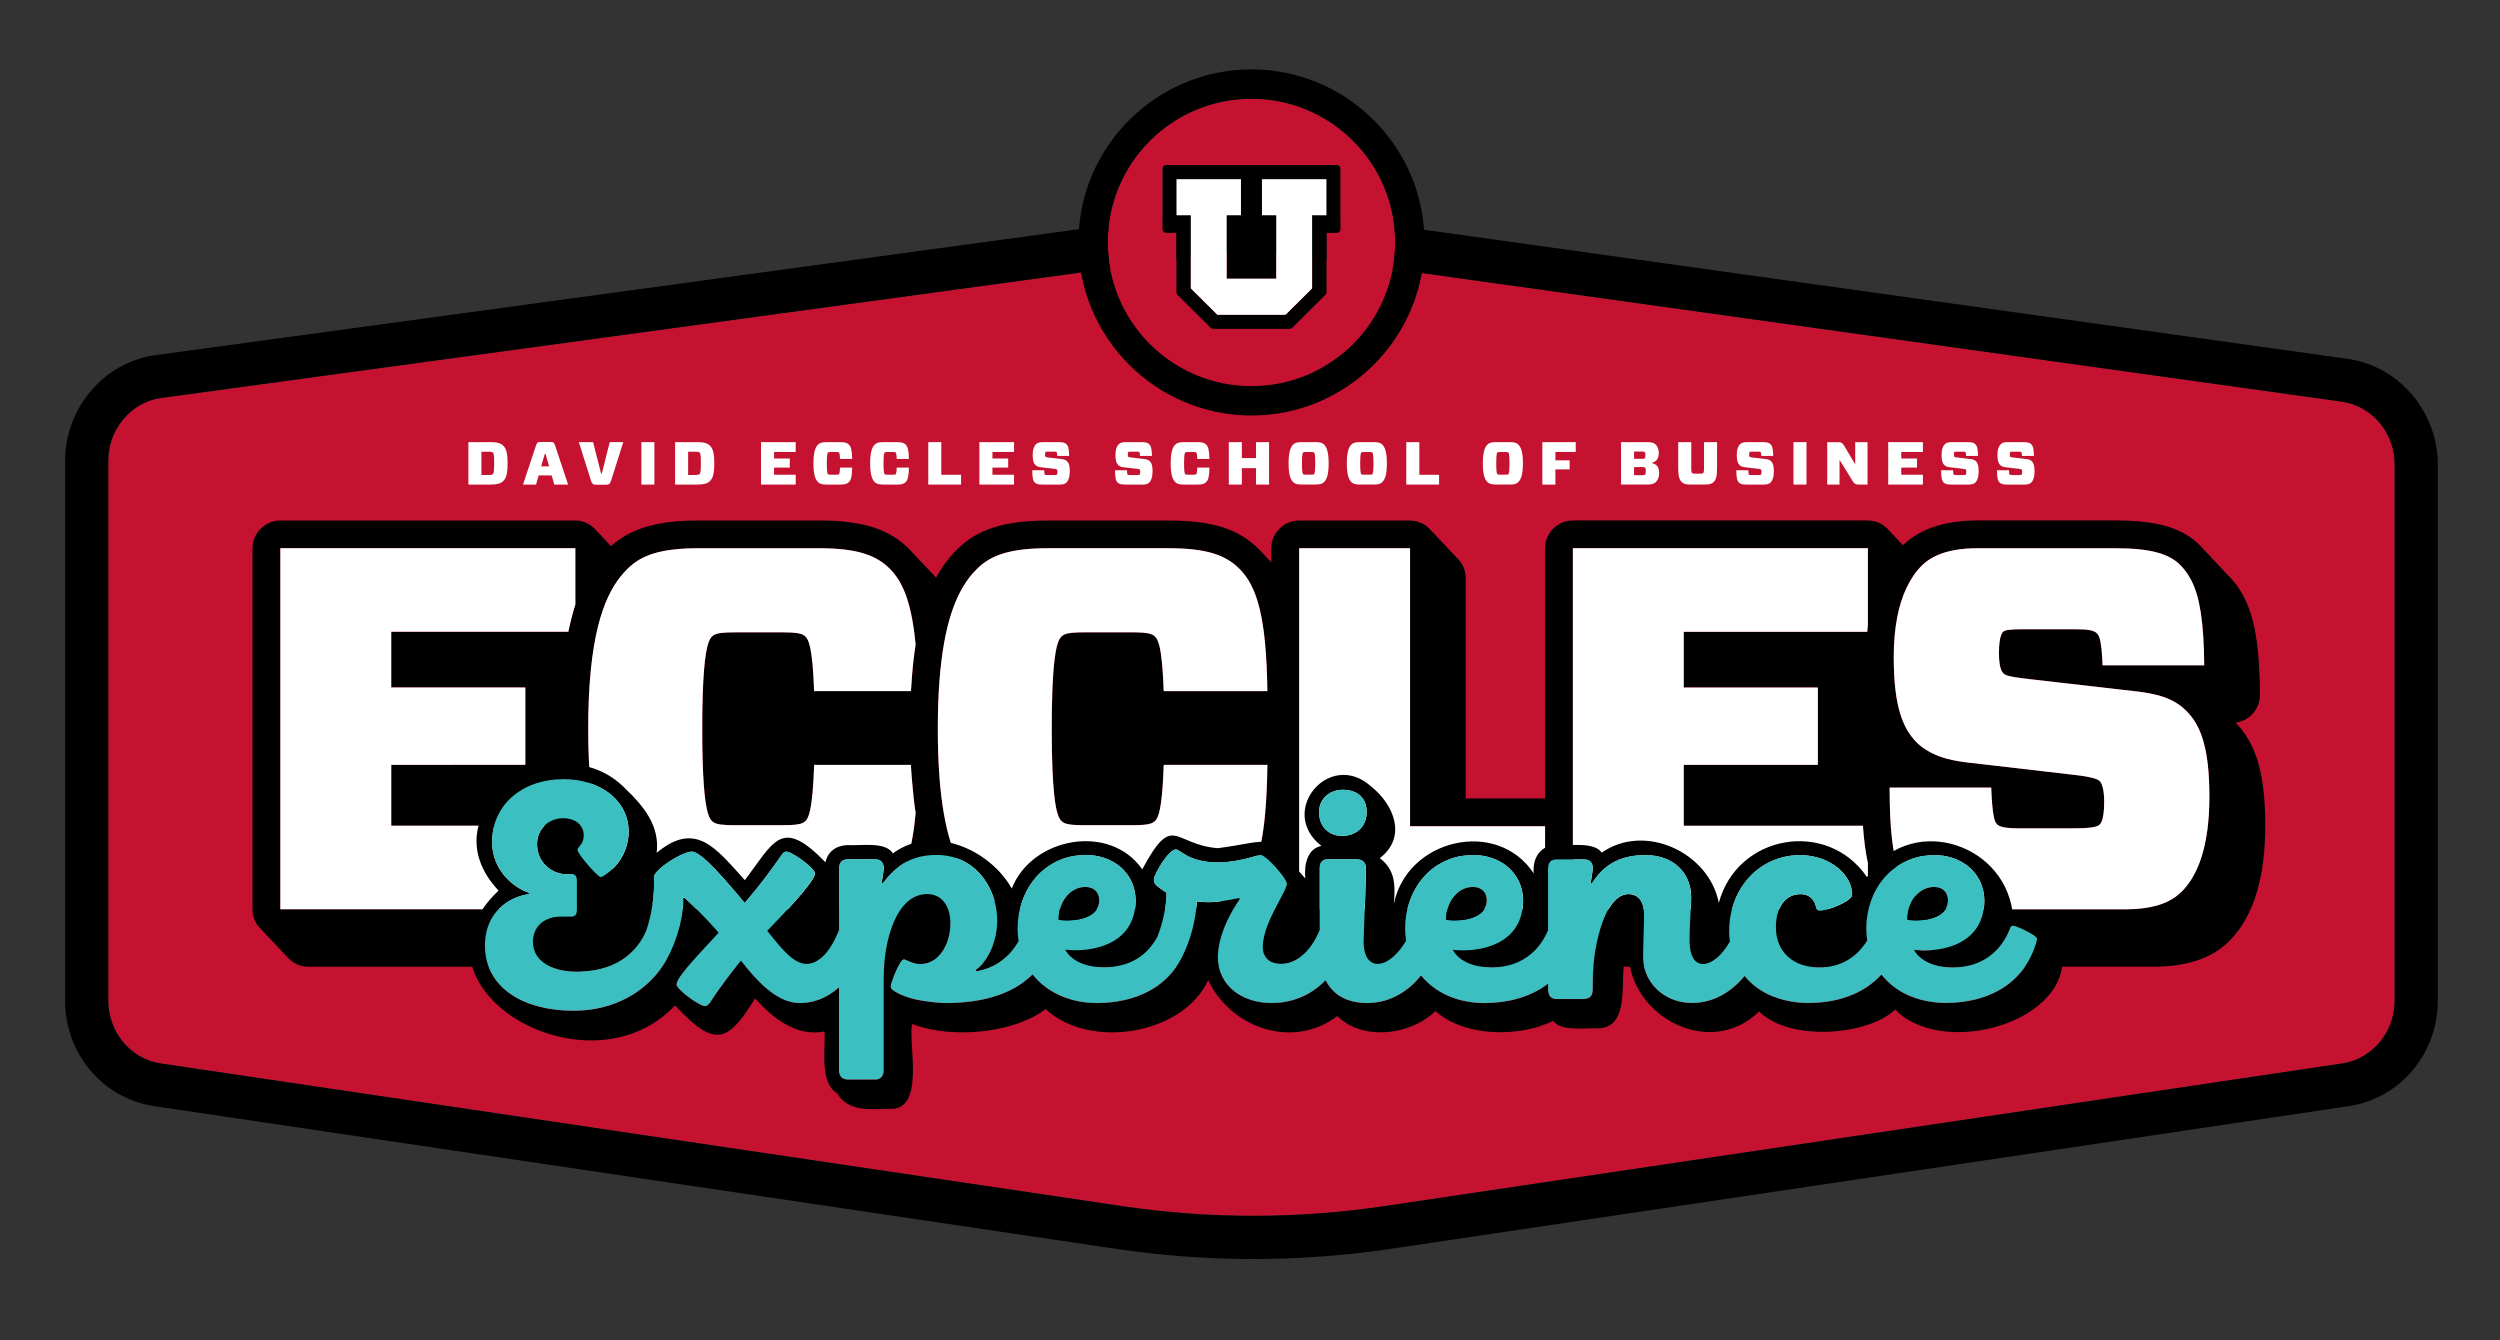 <?xml version="1.0" encoding="UTF-8"?>
<svg id="Layer_1" xmlns="http://www.w3.org/2000/svg" version="1.1" viewBox="0 0 1126.67 604">
  <rect x="0" y="0" width="1126.67" height="604" fill="#333333" stroke="none"/>
  <!-- Generator: Adobe Illustrator 29.5.1, SVG Export Plug-In . SVG Version: 2.1.0 Build 141)  -->
  <defs>
    <style>
      .st0 {
        fill: #3bbfc0;
      }

      .st1 {
        fill: #fff;
      }

      .st2 {
        fill: none;
      }

      .st3 {
        fill: #c41230;
      }
    </style>
  </defs>
  <g>
    <path class="st3" d="M1055.6,181.03l-491.6-68.72L72.49,179.36c-13.59,1.98-23.7,14.11-23.7,28.43v243.06c0,14.1,9.81,26.11,23.15,28.35l434.01,64.4c19.52,2.9,39.2,4.34,58.88,4.34s39.51-1.46,59.09-4.38l432.15-64.37c13.34-2.24,23.15-14.25,23.15-28.35v-241.39c0-14.29-10.07-26.4-23.62-28.42Z"/>
    <path d="M1058.47,161.79c-.06,0-.12-.02-.18-.03l-491.6-68.72c-.89-.12-1.79-.19-2.69-.19s-1.76.06-2.63.18L69.86,160.08c-.06,0-.12.02-.18.03-23,3.35-40.35,23.85-40.35,47.68v243.06c0,23.72,16.56,43.7,39.38,47.53.12.02.24.04.36.06l434.01,64.4c20.37,3.02,41.14,4.56,61.73,4.56s41.52-1.54,61.96-4.59l432.15-64.37c.12-.02.23-.04.35-.06,22.82-3.82,39.38-23.81,39.38-47.53v-241.39c0-23.75-17.28-44.24-40.2-47.66ZM1079.21,450.84c0,14.1-9.81,26.11-23.15,28.35l-432.15,64.37c-19.59,2.92-39.34,4.38-59.09,4.38s-39.36-1.45-58.88-4.34l-434.01-64.4c-13.34-2.24-23.15-14.25-23.15-28.35v-243.06c0-14.32,10.11-26.45,23.7-28.43l491.51-67.04,491.6,68.72c13.55,2.02,23.62,14.13,23.62,28.42v241.39Z"/>
  </g>
  <g>
    <path class="st3" d="M564,44.51c-35.76,0-64.76,28.99-64.76,64.76s28.99,64.76,64.76,64.76,64.76-28.99,64.76-64.76-28.99-64.76-64.76-64.76ZM604.03,103.34c0,.4-.16.79-.44,1.07-.28.28-.67.44-1.07.44h-4.7v26.91c0,.41-.16.79-.45,1.08l-15.02,14.93c-.28.28-.67.44-1.07.44h-34.55c-.4,0-.79-.16-1.07-.44l-15.02-14.93c-.29-.29-.45-.67-.45-1.08v-26.91h-4.7c-.4,0-.79-.16-1.07-.44-.28-.28-.44-.67-.44-1.07v-27.43c0-.4.16-.79.44-1.07.28-.28.67-.44,1.07-.44h77.03c.4,0,.79.16,1.07.44.28.28.44.67.44,1.07v27.43Z"/>
    <path d="M564,31.27c-43.01,0-77.99,34.99-77.99,77.99s34.99,77.99,77.99,77.99,77.99-34.99,77.99-77.99-34.99-77.99-77.99-77.99ZM564,174.02c-35.76,0-64.76-28.99-64.76-64.76s28.99-64.76,64.76-64.76,64.76,28.99,64.76,64.76-28.99,64.76-64.76,64.76Z"/>
    <path d="M602.51,74.4h-77.03c-.4,0-.79.16-1.07.44-.28.28-.44.67-.44,1.07v27.43c0,.4.16.79.44,1.07.28.28.67.44,1.07.44h4.7v26.91c0,.41.16.79.45,1.08l15.02,14.93c.28.28.67.44,1.07.44h34.55c.4,0,.79-.16,1.07-.44l15.02-14.93c.29-.29.45-.67.45-1.08v-26.91h4.7c.4,0,.79-.16,1.07-.44.28-.28.44-.67.44-1.07v-27.43c0-.4-.16-.79-.44-1.07-.28-.28-.67-.44-1.07-.44ZM548.63,141.86l-11.97-11.89v-32.96h-6.43v-16.25h29.03v16.25s-6.43,0-6.43,0v28.59h22.33v-28.59h-6.44v-16.25h29.04v16.25h-6.43v32.96l-11.97,11.89h-30.73Z"/>
    <polygon class="st1" points="591.33 97.01 597.76 97.01 597.76 80.76 568.73 80.76 568.73 97.01 575.16 97.01 575.16 125.6 552.83 125.6 552.83 97.01 559.26 97.01 559.26 80.76 530.23 80.76 530.23 97.01 536.66 97.01 536.66 129.97 548.63 141.86 579.36 141.86 591.33 129.97 591.33 97.01"/>
  </g>
  <g>
    <path class="st1" d="M220.95,199.25c3.03,0,4.7.46,5.85,1.61,1.31,1.31,1.94,3.17,1.94,7.95s-.63,6.67-1.94,7.98c-1.15,1.15-2.81,1.59-5.85,1.59h-9.86v-19.12h9.86ZM222.18,204.01c-.33-.33-.79-.44-2.13-.44h-3.09v10.49h3.09c1.31,0,1.8-.14,2.13-.47.33-.33.52-1.17.52-4.78s-.16-4.43-.52-4.81Z"/>
    <path class="st1" d="M248.62,214.25h-5.87l-1.17,4.13h-5.88l5.79-17.4c.49-1.45.71-1.8,2.02-1.8h4.7c1.31,0,1.56.38,2.02,1.8l5.79,17.4h-6.2l-1.2-4.13ZM243.89,210.15h3.58l-1.64-5.63h-.3l-1.64,5.63Z"/>
    <path class="st1" d="M275.36,216.66c-.44,1.34-.87,1.8-2.18,1.8h-4.64c-1.31,0-1.75-.47-2.18-1.8l-5.49-17.4h6.42l3.61,14.21h.3l3.58-14.21h6.12l-5.52,17.4Z"/>
    <path class="st1" d="M289.04,218.38v-19.12h5.87v19.12h-5.87Z"/>
    <path class="st1" d="M314.11,199.25c3.03,0,4.7.46,5.85,1.61,1.31,1.31,1.94,3.17,1.94,7.95s-.63,6.67-1.94,7.98c-1.15,1.15-2.81,1.59-5.85,1.59h-9.86v-19.12h9.86ZM315.34,204.01c-.33-.33-.79-.44-2.13-.44h-3.09v10.49h3.09c1.31,0,1.8-.14,2.13-.47.33-.33.52-1.17.52-4.78s-.16-4.43-.52-4.81Z"/>
    <path class="st1" d="M358.59,218.38h-15.63v-19.12h15.63v4.42h-9.75v2.95h7.1v4.1h-7.1v3.22h9.75v4.43Z"/>
    <path class="st1" d="M382.57,217.29c-.74.74-1.75,1.09-3.74,1.09h-6.39c-1.99,0-3.03-.36-3.77-1.09-1.12-1.09-2.08-3.2-2.08-8.47s.96-7.38,2.08-8.47c.74-.74,1.77-1.09,3.77-1.09h6.39c1.99,0,3.01.35,3.74,1.09.96.96,1.42,2.62,1.48,6.48h-5.49c-.08-2.38-.3-2.73-.47-2.9-.16-.16-.44-.22-1.26-.22h-2.43c-.82,0-1.09.05-1.26.22-.19.19-.52.71-.52,4.89s.33,4.7.52,4.89c.16.16.44.22,1.26.22h2.43c.82,0,1.09-.05,1.26-.22s.38-.52.47-2.98h5.49c-.05,3.91-.49,5.6-1.48,6.56Z"/>
    <path class="st1" d="M408.13,217.29c-.74.74-1.75,1.09-3.74,1.09h-6.39c-1.99,0-3.03-.36-3.77-1.09-1.12-1.09-2.08-3.2-2.08-8.47s.96-7.38,2.08-8.47c.74-.74,1.77-1.09,3.77-1.09h6.39c1.99,0,3.01.35,3.74,1.09.96.96,1.42,2.62,1.48,6.48h-5.49c-.08-2.38-.3-2.73-.47-2.9-.16-.16-.44-.22-1.26-.22h-2.43c-.82,0-1.09.05-1.26.22-.19.19-.52.71-.52,4.89s.33,4.7.52,4.89c.16.16.44.22,1.26.22h2.43c.82,0,1.09-.05,1.26-.22.16-.16.38-.52.47-2.98h5.49c-.05,3.91-.49,5.6-1.48,6.56Z"/>
    <path class="st1" d="M424.22,213.98h8.9v4.4h-14.78v-19.12h5.88v14.72Z"/>
    <path class="st1" d="M457.01,218.38h-15.63v-19.12h15.63v4.42h-9.75v2.95h7.1v4.1h-7.1v3.22h9.75v4.43Z"/>
    <path class="st1" d="M480.66,217.45c-.57.57-1.47.93-3,.93h-7.9c-1.72,0-2.71-.22-3.39-.9-.79-.79-1.17-2.18-1.17-5.55h5.38c.05,1.42.16,1.8.3,1.94.16.16.49.22,1.28.22h2.76c.79,0,1.26-.05,1.39-.19.16-.16.25-.55.25-1.23,0-.55-.08-.93-.25-1.09-.14-.14-.66-.25-1.42-.33l-5.66-.65c-1.2-.14-1.99-.44-2.6-1.04-.74-.74-1.23-1.88-1.23-4.53,0-2.43.6-3.96,1.47-4.84.58-.57,1.5-.93,2.95-.93h7.35c1.77,0,2.79.27,3.39.87.82.82,1.26,2.02,1.28,5.33h-5.38c-.05-1.2-.14-1.53-.3-1.69-.16-.16-.44-.22-1.15-.22h-2.73c-.66,0-.99.03-1.09.14-.14.14-.22.49-.22,1.12s.08.93.25,1.09c.14.14.49.19,1.42.3l5.71.66c1.31.16,1.99.46,2.57,1.04.74.74,1.2,1.94,1.2,4.51s-.6,4.18-1.48,5.05Z"/>
    <path class="st1" d="M517.96,217.45c-.57.57-1.47.93-3,.93h-7.9c-1.72,0-2.71-.22-3.39-.9-.79-.79-1.17-2.18-1.17-5.55h5.38c.05,1.42.16,1.8.3,1.94.16.16.49.22,1.28.22h2.76c.79,0,1.26-.05,1.39-.19.16-.16.25-.55.25-1.23,0-.55-.08-.93-.25-1.09-.14-.14-.66-.25-1.42-.33l-5.66-.65c-1.2-.14-1.99-.44-2.6-1.04-.74-.74-1.23-1.88-1.23-4.53,0-2.43.6-3.96,1.47-4.84.58-.57,1.5-.93,2.95-.93h7.35c1.77,0,2.79.27,3.39.87.82.82,1.26,2.02,1.28,5.33h-5.38c-.05-1.2-.14-1.53-.3-1.69-.16-.16-.44-.22-1.15-.22h-2.73c-.66,0-.99.03-1.09.14-.14.14-.22.49-.22,1.12s.08.93.25,1.09c.14.14.49.19,1.42.3l5.71.66c1.31.16,1.99.46,2.57,1.04.74.74,1.2,1.94,1.2,4.51s-.6,4.18-1.48,5.05Z"/>
    <path class="st1" d="M543.57,217.29c-.74.74-1.75,1.09-3.74,1.09h-6.39c-1.99,0-3.03-.36-3.77-1.09-1.12-1.09-2.08-3.2-2.08-8.47s.96-7.38,2.08-8.47c.74-.74,1.77-1.09,3.77-1.09h6.39c1.99,0,3.01.35,3.74,1.09.96.96,1.42,2.62,1.48,6.48h-5.49c-.08-2.38-.3-2.73-.47-2.9-.16-.16-.44-.22-1.26-.22h-2.43c-.82,0-1.09.05-1.26.22-.19.19-.52.71-.52,4.89s.33,4.7.52,4.89c.16.16.44.22,1.26.22h2.43c.82,0,1.09-.05,1.26-.22s.38-.52.47-2.98h5.49c-.05,3.91-.49,5.6-1.48,6.56Z"/>
    <path class="st1" d="M571.92,218.38h-5.87v-7.4h-6.39v7.4h-5.88v-19.12h5.88v7.18h6.39v-7.18h5.87v19.12Z"/>
    <path class="st1" d="M592.93,199.25c1.99,0,3.03.35,3.77,1.09,1.12,1.09,2.08,3.2,2.08,8.47s-.96,7.38-2.08,8.47c-.74.74-1.77,1.09-3.77,1.09h-6.37c-1.99,0-3.03-.36-3.77-1.09-1.12-1.09-2.07-3.2-2.07-8.47s.96-7.38,2.07-8.47c.74-.74,1.78-1.09,3.77-1.09h6.37ZM587.27,213.71c.16.16.44.22,1.26.22h2.43c.82,0,1.09-.05,1.26-.22.19-.19.52-.71.52-4.89s-.33-4.7-.52-4.89c-.16-.16-.44-.22-1.26-.22h-2.43c-.82,0-1.1.05-1.26.22-.19.19-.52.71-.52,4.89s.33,4.7.52,4.89Z"/>
    <path class="st1" d="M619.17,199.25c1.99,0,3.03.35,3.77,1.09,1.12,1.09,2.08,3.2,2.08,8.47s-.96,7.38-2.08,8.47c-.74.74-1.77,1.09-3.77,1.09h-6.37c-1.99,0-3.03-.36-3.77-1.09-1.12-1.09-2.07-3.2-2.07-8.47s.96-7.38,2.07-8.47c.74-.74,1.78-1.09,3.77-1.09h6.37ZM613.51,213.71c.16.16.44.22,1.26.22h2.43c.82,0,1.09-.05,1.26-.22.19-.19.52-.71.52-4.89s-.33-4.7-.52-4.89c-.16-.16-.44-.22-1.26-.22h-2.43c-.82,0-1.1.05-1.26.22-.19.19-.52.71-.52,4.89s.33,4.7.52,4.89Z"/>
    <path class="st1" d="M639.65,213.98h8.9v4.4h-14.78v-19.12h5.88v14.72Z"/>
    <path class="st1" d="M680.48,199.25c1.99,0,3.03.35,3.77,1.09,1.12,1.09,2.08,3.2,2.08,8.47s-.96,7.38-2.08,8.47c-.74.74-1.77,1.09-3.77,1.09h-6.37c-1.99,0-3.03-.36-3.77-1.09-1.12-1.09-2.07-3.2-2.07-8.47s.96-7.38,2.07-8.47c.74-.74,1.78-1.09,3.77-1.09h6.37ZM674.82,213.71c.16.16.44.22,1.26.22h2.43c.82,0,1.09-.05,1.26-.22.19-.19.52-.71.52-4.89s-.33-4.7-.52-4.89c-.16-.16-.44-.22-1.26-.22h-2.43c-.82,0-1.1.05-1.26.22-.19.19-.52.71-.52,4.89s.33,4.7.52,4.89Z"/>
    <path class="st1" d="M700.97,203.65v3.8h6.42v4.1h-6.42v6.83h-5.88v-19.12h15.05v4.4h-9.18Z"/>
    <path class="st1" d="M730.56,199.25h11.97c1.77,0,2.9.35,3.63,1.09.9.9,1.39,2.21,1.39,3.72,0,2.79-1.09,4.02-3.31,4.54v.05c2.24.52,3.47,1.5,3.47,4.62,0,1.88-.58,3.09-1.45,3.96-.79.79-2.05,1.15-3.72,1.15h-11.99v-19.12ZM740.26,206.77c.55,0,.74-.03.9-.19.19-.22.38-.68.38-1.5s-.16-1.17-.36-1.37c-.14-.14-.36-.22-.93-.22h-3.82v3.28h3.82ZM741.35,210.76c-.19-.19-.46-.27-1.01-.27h-3.91v3.66h3.91c.52,0,.79-.05.98-.25.19-.19.38-.41.38-1.53s-.14-1.39-.36-1.61Z"/>
    <path class="st1" d="M773.83,210.7c0,4.24-.55,5.52-1.58,6.56-.88.87-1.97,1.12-4.43,1.12h-5.49c-2.46,0-3.55-.25-4.42-1.12-1.04-1.04-1.59-2.32-1.59-6.56v-11.45h5.88v11.42c0,1.78.14,2.27.38,2.51.22.22.66.3,1.58.3h1.83c.93,0,1.36-.08,1.58-.3.25-.25.38-.74.38-2.51v-11.42h5.88v11.45Z"/>
    <path class="st1" d="M797.96,217.45c-.57.57-1.47.93-3,.93h-7.9c-1.72,0-2.71-.22-3.39-.9-.79-.79-1.17-2.18-1.17-5.55h5.38c.05,1.42.16,1.8.3,1.94.16.16.49.22,1.28.22h2.76c.79,0,1.26-.05,1.39-.19.16-.16.25-.55.25-1.23,0-.55-.08-.93-.25-1.09-.14-.14-.66-.25-1.42-.33l-5.66-.65c-1.2-.14-1.99-.44-2.6-1.04-.74-.74-1.23-1.88-1.23-4.53,0-2.43.6-3.96,1.47-4.84.58-.57,1.5-.93,2.95-.93h7.35c1.77,0,2.79.27,3.39.87.82.82,1.26,2.02,1.28,5.33h-5.38c-.05-1.2-.14-1.53-.3-1.69-.16-.16-.44-.22-1.15-.22h-2.73c-.66,0-.99.03-1.09.14-.14.14-.22.49-.22,1.12s.08.93.25,1.09c.14.14.49.19,1.42.3l5.71.66c1.31.16,1.99.46,2.57,1.04.74.74,1.2,1.94,1.2,4.51s-.6,4.18-1.48,5.05Z"/>
    <path class="st1" d="M808.26,218.38v-19.12h5.87v19.12h-5.87Z"/>
    <path class="st1" d="M841.64,218.38h-4.07c-1.26,0-1.86-.36-2.51-1.39l-5.9-9.53h-.14v10.93h-5.55v-19.12h5c1.26,0,1.89.35,2.51,1.39l4.97,8.39h.14v-9.78h5.55v19.12Z"/>
    <path class="st1" d="M866.59,218.38h-15.63v-19.12h15.63v4.42h-9.75v2.95h7.1v4.1h-7.1v3.22h9.75v4.43Z"/>
    <path class="st1" d="M890.26,217.45c-.57.57-1.47.93-3,.93h-7.9c-1.72,0-2.71-.22-3.39-.9-.79-.79-1.17-2.18-1.17-5.55h5.38c.05,1.42.16,1.8.3,1.94.16.16.49.22,1.28.22h2.76c.79,0,1.26-.05,1.39-.19.16-.16.25-.55.25-1.23,0-.55-.08-.93-.25-1.09-.14-.14-.66-.25-1.42-.33l-5.66-.65c-1.2-.14-1.99-.44-2.6-1.04-.74-.74-1.23-1.88-1.23-4.53,0-2.43.6-3.96,1.47-4.84.58-.57,1.5-.93,2.95-.93h7.35c1.77,0,2.79.27,3.39.87.82.82,1.26,2.02,1.28,5.33h-5.38c-.05-1.2-.14-1.53-.3-1.69-.16-.16-.44-.22-1.15-.22h-2.73c-.66,0-.99.03-1.09.14-.14.14-.22.49-.22,1.12s.08.93.25,1.09c.14.14.49.19,1.42.3l5.71.66c1.31.16,1.99.46,2.57,1.04.74.74,1.2,1.94,1.2,4.51s-.6,4.18-1.48,5.05Z"/>
    <path class="st1" d="M915.44,217.45c-.57.57-1.47.93-3,.93h-7.9c-1.72,0-2.71-.22-3.39-.9-.79-.79-1.17-2.18-1.17-5.55h5.38c.05,1.42.16,1.8.3,1.94.16.16.49.22,1.28.22h2.76c.79,0,1.26-.05,1.39-.19.16-.16.25-.55.25-1.23,0-.55-.08-.93-.25-1.09-.14-.14-.66-.25-1.42-.33l-5.66-.65c-1.2-.14-1.99-.44-2.6-1.04-.74-.74-1.23-1.88-1.23-4.53,0-2.43.6-3.96,1.47-4.84.58-.57,1.5-.93,2.95-.93h7.35c1.77,0,2.79.27,3.39.87.82.82,1.26,2.02,1.28,5.33h-5.38c-.05-1.2-.14-1.53-.3-1.69-.16-.16-.44-.22-1.15-.22h-2.73c-.66,0-.99.03-1.09.14-.14.14-.22.49-.22,1.12s.08.93.25,1.09c.14.14.49.19,1.42.3l5.71.66c1.31.16,1.99.46,2.57,1.04.74.74,1.2,1.94,1.2,4.51s-.6,4.18-1.48,5.05Z"/>
  </g>
  <g>
    <path class="st2" d="M361.8,286.01c.46.23.83.5,1.14.83,1.38,1.38,3.26,4.38,3.95,24.61h.02c-.7-20.22-2.56-23.24-3.95-24.64-.32-.32-.69-.58-1.15-.8Z"/>
    <path class="st2" d="M352.24,284.96c.24,0,.44,0,.67,0-.22,0-.41,0-.64,0h-.03Z"/>
    <path class="st2" d="M314.84,247.07h54.39c16.97,0,25.57,3.02,31.84,9.3,4.36,4.36,7.49,10.52,9.55,20.26-2.05-9.74-5.18-15.94-9.54-20.29-6.26-6.26-14.91-9.27-31.88-9.27h-54.36c-16.97,0-25.8,3.01-32.07,9.27-.98.96-1.94,2.04-2.88,3.19.94-1.15,1.89-2.22,2.86-3.17,6.27-6.27,15.11-9.3,32.07-9.3Z"/>
    <path class="st2" d="M321.1,370.22c-.07-.06-.15-.12-.22-.19,0,0,0,0,0,0,.07.07.15.12.22.18Z"/>
    <path class="st2" d="M320.88,286.83c.11-.1.23-.19.34-.29-.11.09-.23.18-.33.28,0,0,0,0,0,0Z"/>
    <path class="st2" d="M369.23,409.78h-54.39c-16.97,0-25.8-3.02-32.07-9.3-1.04-1.01-2.06-2.16-3.06-3.4,1,1.26,2.03,2.41,3.07,3.43,6.26,6.26,15.09,9.27,32.07,9.27h54.36c16.97,0,25.62-3.01,31.88-9.27,3.13-3.07,5.61-7,7.51-12.48-1.9,5.47-4.39,9.4-7.52,12.45-6.27,6.27-14.88,9.3-31.84,9.3Z"/>
    <path class="st2" d="M479.74,370.93c-.53-.25-.95-.55-1.3-.91-.97-.97-2.37-2.9-3.33-11.88.96,8.98,2.34,10.93,3.32,11.9.36.35.78.65,1.32.89Z"/>
    <path class="st2" d="M523.26,295.19s0-.03,0-.05c0,.01,0,.03,0,.05Z"/>
    <path class="st2" d="M474.96,300.15c.97-10.18,2.46-12.29,3.48-13.31.37-.39.83-.7,1.41-.95-.59.25-1.05.55-1.43.93-1.02,1.02-2.5,3.14-3.46,13.33Z"/>
    <path class="st2" d="M366.91,344.71h-.02c-.69,20.92-2.57,23.93-3.95,25.3-.3.32-.67.58-1.1.8.44-.22.8-.47,1.11-.78,1.4-1.4,3.25-4.42,3.95-25.33Z"/>
    <path class="st2" d="M526.77,409.78h-54.39c-16.97,0-25.8-3.02-32.07-9.3-2.86-2.79-5.6-6.39-8.03-11.23,2.43,4.85,5.16,8.46,8.02,11.26,6.26,6.26,15.09,9.27,32.07,9.27h54.43c16.97,0,25.55-3.01,31.82-9.27,8.39-8.14,12.09-22.55,12.59-55.8h-.03c-.47,33.23-4.18,47.64-12.56,55.77-6.27,6.27-14.88,9.3-31.84,9.3Z"/>
    <path class="st2" d="M523.14,362.3c-.82,5.46-1.82,6.9-2.68,7.72-.44.46-.99.8-1.73,1.07.75-.27,1.31-.61,1.76-1.05.83-.83,1.83-2.28,2.65-7.74Z"/>
    <polygon class="st2" points="126.34 247.07 259.29 247.07 259.29 247.07 126.33 247.07 126.33 409.78 259.29 409.78 259.29 409.78 126.34 409.78 126.34 247.07"/>
    <path class="st2" d="M259.29,384.36c-1.19-3.76-2.25-7.83-3.13-12.21h-.01c.88,4.38,1.92,8.46,3.14,12.22h0Z"/>
    <path class="st2" d="M256.16,284.71c.37-1.87.79-3.67,1.22-5.44-.44,1.77-.86,3.56-1.24,5.44h.02Z"/>
    <path class="st2" d="M410.01,383.22c1.17-4.64,2.05-10.16,2.66-16.9-.71-4.37-1.21-9.16-1.62-14.15.41,4.99.9,9.78,1.59,14.16-.6,6.72-1.47,12.25-2.63,16.88Z"/>
    <path class="st2" d="M518.6,285.72c.81.28,1.4.64,1.86,1.12.9.86,1.94,2.35,2.78,8.26-.84-5.91-1.88-7.41-2.76-8.28-.47-.47-1.07-.82-1.89-1.1Z"/>
    <rect class="st2" x="176.32" y="344.7" width="60.43" height=".01"/>
    <path class="st2" d="M409.92,383.64c-.33,1.28-.7,2.45-1.08,3.6.38-1.15.75-2.31,1.08-3.6Z"/>
    <path class="st2" d="M321.46,370.51s.1.05.14.08c-.04-.03-.1-.05-.14-.08Z"/>
    <path class="st2" d="M321.75,286.18c-.1.06-.2.11-.29.17.09-.06.2-.11.29-.17Z"/>
    <rect class="st2" x="176.32" y="309.83" width="60.43" height="0"/>
    <path class="st2" d="M410.55,311.45c.03-.67.1-1.27.14-1.93-.04.66-.11,1.26-.15,1.93h0Z"/>
    <path class="st2" d="M317.16,353.61c-.42-5.9-.69-13.99-.69-25.19,0-11.92.31-20.28.79-26.27-.48,5.99-.8,14.35-.8,26.26,0,11.19.27,19.29.7,25.19Z"/>
    <path class="st2" d="M944.85,351.15c.58.24,1.06.5,1.32.77.33.32.62.76.88,1.28-.25-.52-.53-.97-.85-1.29-.26-.26-.75-.51-1.34-.76Z"/>
    <path class="st2" d="M912.02,283.56c-2.71,0-4.74.06-6.24.22,1.51-.15,3.54-.2,6.25-.2h23.24c3.17,0,5.29.14,6.83.45-1.53-.33-3.64-.47-6.83-.47h-23.24Z"/>
    <path class="st2" d="M891.1,247.07h62.53c7.67,0,13.65.61,18.36,1.86-4.71-1.26-10.7-1.87-18.37-1.87h-62.51c-12.34,0-20.23,3.01-25.12,7.89-2.65,2.65-4.98,6.05-6.91,10.2,1.93-4.15,4.26-7.54,6.91-10.19,4.89-4.88,12.78-7.9,25.1-7.9Z"/>
    <path class="st2" d="M947.61,299.84s0,.02,0,.03h45.78c-.18-20.03-2.1-30.96-5.72-38.11,3.6,7.17,5.54,18.1,5.7,38.08h-45.77Z"/>
    <path class="st2" d="M903.31,303.83c.78.55,2.12.94,4.46,1.32-2.33-.39-3.67-.79-4.46-1.32Z"/>
    <path class="st2" d="M902.04,302.24c-.77-1.62-1.16-4.16-1.16-8.01s.37-6.44.99-8.05c-.64,1.61-1.01,4.22-1.01,8.08s.39,6.37,1.18,7.98Z"/>
    <path class="st2" d="M985.5,320.54c-3.06-3.06-6.48-5.2-11.34-6.72,4.85,1.52,8.27,3.66,11.32,6.71,6.27,6.27,10.23,16.5,10.23,38.35,0,5.57-.32,10.58-.91,15.07.6-4.5.92-9.51.92-15.09,0-21.86-3.95-32.07-10.21-38.33Z"/>
    <path class="st2" d="M947.07,292.34c-.26-2.5-.59-4.13-1.01-5.21.41,1.09.74,2.71,1.01,5.21Z"/>
    <path class="st2" d="M890.41,409.78c-3.66,0-6.93-.12-9.86-.38,2.94.27,6.21.38,9.88.38h67.14c11.82,0,19.23-2.49,24.11-6.6-4.92,4.1-12.3,6.6-24.1,6.6h-67.18Z"/>
    <path class="st2" d="M897.41,355.55c0-.23-.02-.4-.03-.63h-45.78s45.78,0,45.78,0c0,.23.02.41.03.63Z"/>
    <path class="st2" d="M934.33,373.29c6.74,0,10.69-.47,11.85-1.63.35-.35.66-.82.92-1.42-.27.59-.58,1.05-.94,1.4-1.13,1.19-5.07,1.63-11.84,1.63h-23.49c-3.73,0-6.23-.14-7.97-.5,1.74.37,4.24.52,7.99.52h23.48Z"/>
    <polygon class="st2" points="635.47 372.36 696.31 372.36 696.31 409.78 585.49 409.78 585.49 247.07 635.45 247.07 635.45 247.07 585.47 247.07 585.47 409.78 696.33 409.78 696.33 372.33 635.47 372.33 635.47 372.36"/>
    <path class="st2" d="M841.8,409.78h-132.94s132.97,0,132.97,0v-20.61c-.06-.29-.11-.6-.17-.89.06.28.09.62.15.89v20.6Z"/>
    <path class="st2" d="M558.61,256.34c-6.26-6.26-14.84-9.27-31.82-9.27h-54.43c-16.97,0-25.8,3.01-32.07,9.27-2.75,2.7-5.38,6.16-7.74,10.74,2.36-4.57,4.99-8.02,7.75-10.71,6.27-6.27,15.11-9.3,32.07-9.3h54.39c16.97,0,25.57,3.02,31.84,9.3,8.14,8.14,12.09,22.31,12.56,55.09h.03c-.5-32.76-4.45-46.97-12.59-55.12Z"/>
    <path class="st2" d="M840.37,380.53c.06.5.13.99.2,1.47-.07-.48-.13-.98-.2-1.47Z"/>
    <polygon class="st2" points="758.82 309.83 819.26 309.83 819.26 344.7 758.82 344.7 758.82 372.13 758.84 372.13 758.84 344.71 819.28 344.71 819.28 309.83 758.84 309.83 758.84 284.73 758.82 284.73 758.82 309.83"/>
    <path class="st2" d="M880.24,342.6c-4.04-.81-7.43-2-10.35-3.6,2.93,1.6,6.31,2.8,10.35,3.6Z"/>
    <path class="st2" d="M860.35,400.77c-1.86-2.19-3.4-4.91-4.66-8.41,1.26,3.51,2.81,6.23,4.66,8.41Z"/>
    <path class="st2" d="M708.86,247.07h132.94v34.69c-.12.96-.2,1.96-.3,2.95h0c.06-1,.19-2,.31-2.94v-34.7h-132.97Z"/>
    <path d="M1007.48,325.67c2.82-.38,5.39-1.63,7.39-3.63,2.32-2.38,3.63-5.57,3.63-8.96-.25-29.37-4.07-43.53-14.59-54.05h-.06c-.44-.5-.88-1-1.38-1.5-.44-.5-.88-1-1.38-1.5-.44-.5-.94-1-1.38-1.44l-.06-.06c-.44-.44-.88-.94-1.38-1.44-.44-.5-.88-1-1.38-1.5-.44-.5-.94-1-1.38-1.5h-.06c-.44-.5-.88-1-1.38-1.44-.44-.5-.88-1-1.38-1.5-.44-.5-.94-1-1.38-1.5-7.83-7.77-19.04-11.09-37.7-11.09h-62.51c-14.53,0-25.8,3.76-33.44,11.09-.19-.13-.38-.25-.56-.44-.44-.5-.88-1-1.38-1.5-.44-.5-.88-1-1.44-1.44-.38-.56-.88-1.06-1.38-1.5-.44-.56-.88-1-1.38-1.5-2.32-2.82-5.76-4.7-9.71-4.7h-132.97c-6.95,0-12.53,5.64-12.53,12.53v112.74h-35.76v-99.33c0-3.76-1.63-7.01-4.2-9.33-.44-.5-.88-1-1.38-1.5-.44-.5-.94-1-1.44-1.44-.44-.56-.88-1.06-1.38-1.5-.44-.56-.88-1.06-1.38-1.5-.44-.5-.94-1-1.44-1.5-.44-.5-.88-1-1.38-1.44-.44-.56-.88-1.06-1.38-1.5-.44-.56-.94-1-1.44-1.5-2.26-2.82-5.76-4.7-9.71-4.7h-49.98c-6.89,0-12.53,5.64-12.53,12.53v6.33c-.44-.5-.81-1-1.32-1.44l-.06-.06c-.44-.5-.88-.94-1.32-1.38,0-.06-.06-.06-.06-.13-.44-.44-.88-.94-1.32-1.38q-.06-.06-.13-.13c-.44-.44-.81-.94-1.32-1.38-9.21-9.21-20.98-12.96-40.65-12.96h-54.43c-19.6,0-31.82,3.88-40.9,12.96-3.7,3.57-6.83,7.83-9.52,12.78-.25-.31-.56-.63-.81-.88l-.13-.13c-.44-.44-.81-.94-1.32-1.38l-.06-.06c-.44-.5-.88-.94-1.32-1.44,0,0-.06,0-.06-.06-.44-.44-.88-.94-1.32-1.38q-.06-.06-.13-.13c-.44-.44-.81-.94-1.25-1.38-.06-.06-.13-.06-.13-.06-.44-.5-.88-1-1.32-1.44l-.06-.06c-.44-.5-.88-.94-1.32-1.38q-.06-.06-.13-.13c-.44-.44-.81-.94-1.25-1.38-.06-.06-.13-.06-.13-.13-.44-.44-.88-.94-1.32-1.38-9.21-9.21-20.98-12.96-40.71-12.96h-54.36c-18.48,0-30.44,3.51-39.33,11.52l-.88-.88c-.44-.5-.94-1-1.44-1.5-.44-.5-.88-1-1.38-1.44-.44-.56-.88-1.06-1.38-1.5-.44-.56-.94-1-1.44-1.5-2.25-2.82-5.76-4.7-9.71-4.7H126.33c-6.89,0-12.53,5.64-12.53,12.53v162.72c0,3.7,1.63,7.01,4.2,9.27.44.56.94,1.06,1.44,1.5.44.56.88,1.06,1.38,1.5.44.5.88,1,1.38,1.5.44.5.94,1,1.44,1.44.38.56.88,1.06,1.38,1.5.44.56.88,1.06,1.38,1.5.44.5.88,1,1.44,1.5.38.5.88,1,1.38,1.44,2.32,2.88,5.76,4.7,9.71,4.7h132.97c6.95,0,12.53-5.57,12.53-12.53v-2.63c.69.81,1.44,1.57,2.19,2.32,8.96,9.02,21.23,12.84,40.84,12.84h54.36c19.73,0,31.5-3.76,40.71-12.96,3.76-3.63,6.7-7.89,9.02-13.22q.06,0,.06.06c.5.5.94,1,1.44,1.5.44.5.94.94,1.38,1.44.44.56.94,1,1.38,1.5.5.5.94,1,1.44,1.5.44.5.94,1,1.38,1.5.44.5.94.94,1.38,1.44.5.5.94,1,1.44,1.5.88,1,1.75,2,2.69,2.88,9.02,9.02,21.23,12.84,40.84,12.84h54.43c19.67,0,31.44-3.76,40.65-12.96.13-.06.19-.13.25-.25.38.38.69.75,1.06,1.13.44.5.94,1,1.44,1.44.44.56.88,1.06,1.38,1.5.44.56.88,1.06,1.38,1.5.44.5.94,1,1.44,1.5.44.5.88,1,1.38,1.44,2.32,2.88,5.76,4.7,9.71,4.7h256.35c6.08,0,11.15-4.32,12.28-10.15,9.27,8.33,21.23,10.15,36.33,10.15h67.14c15.41,0,26.62-3.76,34.45-11.52,10.77-10.77,16.22-28.25,16.22-51.86s-4.01-36.89-13.34-46.6ZM259.3,272.43c-.71,2.16-1.33,4.47-1.92,6.84-.43,1.77-.84,3.57-1.22,5.44h-.02s0,0,0,.01h-79.82v25.1h60.43s0,0,0,0v34.87h0s-60.43.01-60.43.01v27.42h79.83s0,0,0,.02h.01c.88,4.38,1.94,8.46,3.13,12.21h0s0,.02,0,.03v25.4h0s-132.97,0-132.97,0v-162.72h132.97s0,0,0,0v25.36ZM401.09,400.51c-6.26,6.26-14.91,9.27-31.88,9.27h-54.36c-16.97,0-25.8-3.01-32.07-9.27-1.04-1.02-2.07-2.17-3.07-3.43-8.15-10.15-14.61-28.69-14.61-68.66s6.57-58.79,14.81-68.89c.94-1.16,1.9-2.24,2.88-3.19,6.26-6.26,15.09-9.27,32.07-9.27h54.36c16.97,0,25.62,3.01,31.88,9.27,4.36,4.36,7.49,10.55,9.54,20.29.85,3.99,1.53,8.52,2.02,13.87-.91,5.79-1.54,12.16-1.96,19.02-.04.66-.11,1.26-.14,1.93h0s-43.63,0-43.63,0h0s-.02,0-.02,0c-.69-20.23-2.57-23.24-3.95-24.61-.31-.33-.69-.6-1.14-.83-1.49-.73-3.97-1.02-8.9-1.04-.23,0-.43,0-.67,0h-20.66c-5.75,0-8.32.33-9.83,1.21-.1.06-.2.11-.29.17-.09.06-.16.13-.24.2-.12.09-.24.18-.34.29-1.08,1.08-2.67,3.48-3.61,15.33-.47,5.99-.79,14.35-.79,26.27,0,11.19.27,19.29.69,25.19.93,12.95,2.6,15.29,3.72,16.42.07.07.15.12.22.19.12.1.23.21.36.3.04.03.1.05.14.08,1.49.95,4.05,1.3,9.98,1.3h20.68c5.44,0,8.04-.29,9.58-1.08.43-.23.8-.49,1.1-.8,1.38-1.38,3.26-4.38,3.95-25.3h.02s0,0,0-.01h43.59c.13,2.61.35,5.02.55,7.48.41,4.99.91,9.78,1.62,14.15-.62,6.74-1.5,12.26-2.66,16.9-.03.13-.06.29-.09.42-.33,1.28-.7,2.45-1.08,3.6-.08.26-.15.55-.24.8-1.9,5.48-4.38,9.41-7.51,12.48ZM571.17,311.46h-46.72c-.26-7.55-.69-12.7-1.19-16.27,0-.01,0-.03,0-.05,0-.01,0-.03,0-.04-.84-5.9-1.89-7.4-2.78-8.26-.46-.48-1.05-.84-1.86-1.12-1.62-.54-4.18-.76-8.81-.76h-20.69c-5.08,0-7.68.25-9.27.92-.58.25-1.04.56-1.41.95-1.02,1.02-2.51,3.13-3.48,13.31-.57,6.07-.96,15-.96,28.28,0,14.42.46,23.65,1.1,29.71.97,8.98,2.36,10.91,3.33,11.88.35.37.76.67,1.3.91,1.57.71,4.18.97,9.38.97h20.69c4.76,0,7.33-.23,8.94-.8.74-.27,1.29-.62,1.73-1.07.86-.82,1.85-2.26,2.68-7.72.55-3.68,1.02-9.17,1.31-17.6h46.72s0,0,0,.01h.03c-.5,33.26-4.2,47.66-12.59,55.8-6.26,6.26-14.84,9.27-31.82,9.27h-54.43c-16.97,0-25.8-3.01-32.07-9.27-2.86-2.8-5.59-6.41-8.02-11.26-5.66-11.28-9.64-29.44-9.64-60.83s4.12-50.11,9.92-61.35c2.36-4.58,4.99-8.04,7.74-10.74,6.26-6.26,15.09-9.27,32.07-9.27h54.43c16.97,0,25.55,3.01,31.82,9.27,8.14,8.14,12.09,22.36,12.59,55.12h-.03ZM696.33,409.78h-110.86v-162.72h49.98s.01,0,.01,0v125.26h60.87v37.45ZM841.82,281.77c-.13.94-.25,1.94-.31,2.94h0s0,0,0,.01h-82.67v25.1h60.44v34.89h-60.44v27.42h80.73c.2,3.01.48,5.77.81,8.4.06.5.13.99.2,1.47.31,2.23.67,4.31,1.08,6.28.06.29.11.6.17.89v20.61h-132.97s-.02,0-.02,0v-162.71h.02s132.97,0,132.97,0v34.7ZM983.15,401.88c-.46.46-.96.88-1.47,1.3-4.88,4.11-12.29,6.6-24.11,6.6h-67.14c-3.67,0-6.94-.12-9.88-.38-8.81-.8-14.61-2.93-18.97-7.29-.42-.42-.83-.87-1.23-1.34-1.86-2.18-3.4-4.9-4.66-8.41-2.75-7.63-4.1-19.07-4.1-37.44h0s45.78,0,45.78,0c0,.23.02.41.03.63.47,11.53,1.39,14.73,2.53,15.87.62.62,1.54,1.05,2.94,1.34,1.75.36,4.24.5,7.97.5h23.49c6.76,0,10.71-.44,11.84-1.63.36-.34.67-.81.94-1.4.78-1.78,1.17-4.69,1.17-9.05,0-3.57-.42-6.29-1.24-8-.25-.52-.54-.96-.88-1.28-.26-.27-.73-.52-1.32-.77-2-.81-5.73-1.49-10.75-2.03l-48.12-5.58c-2.09-.24-3.94-.58-5.75-.94-4.04-.8-7.43-2-10.35-3.6-2.2-1.2-4.23-2.55-5.98-4.29-6.27-6.28-10.46-16.04-10.46-38.59,0-13.33,2.14-23.43,5.64-30.95,1.93-4.15,4.26-7.55,6.91-10.2,4.89-4.89,12.78-7.89,25.12-7.89h62.51c7.66,0,13.65.6,18.37,1.87,4.57,1.22,7.95,3.05,10.46,5.57,2.02,2.02,3.76,4.33,5.22,7.25,3.61,7.16,5.54,18.09,5.72,38.11h-45.78s0-.02,0-.03h-.02c-.14-3.18-.32-5.57-.52-7.5-.27-2.5-.59-4.12-1.01-5.21-.3-.76-.63-1.31-1.03-1.7-.66-.66-1.56-1.1-2.93-1.39-1.54-.32-3.66-.45-6.83-.45h-23.24c-2.71,0-4.74.05-6.25.2-1.59.17-2.59.46-3.06.94-.33.32-.6.83-.85,1.45-.62,1.62-.99,4.21-.99,8.05s.39,6.39,1.16,8.01c.26.53.56.97.91,1.31.1.1.23.18.36.27.79.53,2.13.93,4.46,1.32,1.79.3,4.13.59,7.27.96l48.58,5.58c4.19.52,7.62,1.21,10.53,2.12,4.86,1.52,8.29,3.67,11.34,6.72,6.26,6.26,10.21,16.47,10.21,38.33,0,5.58-.32,10.59-.92,15.09-1.79,13.49-6.06,22.35-11.64,27.93Z"/>
    <path class="st1" d="M126.34,247.07v162.71h132.96v-25.4s0-.02,0-.03c-1.22-3.75-2.26-7.83-3.14-12.22,0,0,0,0,0-.02h-79.83v-27.42h0s60.43-.01,60.43-.01h0v-34.87h-60.44v-25.1h79.82s0,0,0-.01c.38-1.88.8-3.67,1.24-5.44.59-2.38,1.22-4.68,1.92-6.84v-25.36H126.34Z"/>
    <path class="st1" d="M409.92,383.64c.03-.13.06-.29.09-.42,1.16-4.64,2.04-10.16,2.63-16.88-.69-4.38-1.19-9.17-1.59-14.16-.2-2.45-.42-4.87-.55-7.48h-43.59s0,0,0,.01c-.7,20.91-2.56,23.93-3.95,25.33-.31.31-.67.56-1.11.78-1.55.78-4.14,1.08-9.58,1.08h-20.68c-5.93,0-8.48-.34-9.98-1.3-.04-.03-.1-.05-.14-.08-.13-.09-.24-.2-.36-.3-.07-.06-.15-.12-.22-.18,0,0,0,0,0,0-1.12-1.13-2.78-3.47-3.72-16.42-.43-5.9-.7-14-.7-25.19,0-11.91.32-20.28.8-26.26.95-11.85,2.53-14.25,3.61-15.33,0,0,0,0,0,0,.1-.1.22-.19.33-.28.08-.06.15-.14.24-.2.09-.06.2-.11.29-.17,1.51-.89,4.08-1.21,9.83-1.21h20.68c.23,0,.42,0,.64,0,4.93.02,7.41.31,8.9,1.04.46.23.83.49,1.15.8,1.4,1.4,3.25,4.42,3.95,24.64h0s43.63,0,43.63,0h0c.04-.67.11-1.27.15-1.93.41-6.86,1.04-13.24,1.96-19.02-.49-5.35-1.17-9.88-2.02-13.87-2.06-9.74-5.2-15.91-9.55-20.26-6.27-6.27-14.88-9.3-31.84-9.3h-54.39c-16.97,0-25.8,3.02-32.07,9.3-.97.95-1.93,2.02-2.86,3.17-8.24,10.1-14.81,28.61-14.81,68.89s6.46,58.51,14.61,68.66c1,1.24,2.02,2.38,3.06,3.4,6.27,6.27,15.11,9.3,32.07,9.3h54.39c16.97,0,25.57-3.02,31.84-9.3,3.14-3.05,5.62-6.98,7.52-12.45.09-.25.16-.55.24-.8.38-1.15.75-2.31,1.08-3.6Z"/>
    <path class="st1" d="M526.77,247.07h-54.39c-16.97,0-25.8,3.02-32.07,9.3-2.76,2.69-5.39,6.14-7.75,10.71-5.8,11.24-9.92,29.46-9.92,61.35s3.99,49.55,9.64,60.83c2.43,4.84,5.16,8.44,8.03,11.23,6.27,6.27,15.11,9.3,32.07,9.3h54.39c16.97,0,25.57-3.02,31.84-9.3,8.37-8.14,12.09-22.54,12.56-55.77,0,0,0,0,0-.01h-46.72c-.28,8.43-.75,13.92-1.31,17.6-.82,5.46-1.81,6.91-2.65,7.74-.44.44-1.01.78-1.76,1.05-1.61.58-4.18.8-8.94.8h-20.69c-5.2,0-7.8-.26-9.38-.97-.54-.24-.96-.53-1.32-.89-.97-.98-2.36-2.92-3.32-11.9-.65-6.06-1.1-15.29-1.1-29.71,0-13.28.39-22.21.96-28.28.96-10.19,2.44-12.31,3.46-13.33.38-.38.84-.68,1.43-.93,1.58-.67,4.18-.92,9.27-.92h20.69c4.63,0,7.19.21,8.81.76.82.28,1.42.63,1.89,1.1.87.87,1.92,2.38,2.76,8.28,0,.01,0,.03,0,.04,0,.01,0,.03,0,.05.5,3.57.92,8.72,1.19,16.27h46.72c-.47-32.78-4.42-46.95-12.56-55.09-6.27-6.27-14.88-9.3-31.84-9.3Z"/>
    <polygon class="st1" points="585.49 409.78 696.31 409.78 696.31 372.36 635.47 372.36 635.47 372.33 635.47 247.07 635.45 247.07 585.49 247.07 585.49 409.78"/>
    <path class="st1" d="M841.8,247.07h-132.96v162.71h132.96v-20.6c-.06-.27-.09-.61-.15-.89-.41-1.97-.77-4.06-1.08-6.28-.07-.48-.13-.98-.2-1.47-.33-2.63-.61-5.39-.81-8.4h-80.75v-27.43h60.44v-34.87h-60.44v-25.1h82.69s0,0,0-.01c.09-.99.18-1.99.3-2.95v-34.69Z"/>
    <path class="st1" d="M985.47,320.52c-3.05-3.05-6.47-5.19-11.32-6.71-2.91-.91-6.35-1.6-10.53-2.12l-48.58-5.58c-3.14-.37-5.48-.67-7.27-.96-2.34-.39-3.69-.78-4.46-1.32-.13-.09-.26-.18-.36-.27-.35-.35-.65-.78-.91-1.31-.79-1.61-1.18-4.14-1.18-7.98s.37-6.47,1.01-8.08c.25-.62.53-1.13.85-1.45.48-.48,1.47-.77,3.06-.94,1.5-.16,3.53-.22,6.24-.22h23.24c3.19,0,5.31.14,6.83.47,1.37.29,2.27.73,2.93,1.39.4.4.73.94,1.03,1.7.42,1.08.74,2.71,1.01,5.21.2,1.92.37,4.32.52,7.5h45.79c-.16-19.99-2.1-30.92-5.7-38.08-1.47-2.92-3.2-5.23-5.22-7.25-2.52-2.52-5.89-4.35-10.46-5.57-4.71-1.26-10.69-1.86-18.36-1.86h-62.53c-12.32,0-20.22,3.02-25.1,7.9-2.64,2.65-4.98,6.04-6.91,10.19-3.5,7.52-5.64,17.62-5.64,30.95,0,22.55,4.18,32.31,10.46,38.59,1.74,1.74,3.78,3.1,5.98,4.29,2.93,1.59,6.31,2.79,10.35,3.6,1.81.36,3.66.7,5.75.94l48.12,5.58c5.02.54,8.75,1.22,10.75,2.03.59.24,1.07.49,1.34.76.33.33.6.77.85,1.29.82,1.72,1.24,4.44,1.24,8,0,4.36-.39,7.27-1.17,9.05-.26.6-.57,1.07-.92,1.42-1.16,1.16-5.11,1.63-11.85,1.63h-23.48c-3.75,0-6.24-.15-7.99-.52-1.39-.29-2.32-.72-2.94-1.34-1.14-1.14-2.05-4.34-2.53-15.87,0-.22-.02-.4-.03-.63h-45.79c0,18.37,1.35,29.8,4.1,37.44,1.26,3.5,2.81,6.22,4.66,8.41.4.47.81.91,1.23,1.34,4.36,4.36,10.16,6.49,18.97,7.29,2.93.26,6.2.38,9.86.38h67.18c11.8,0,19.18-2.5,24.1-6.6.51-.42,1.01-.84,1.47-1.3,5.58-5.58,9.86-14.43,11.64-27.93.59-4.49.91-9.5.91-15.07,0-21.85-3.95-32.08-10.23-38.35Z"/>
  </g>
  <g>
    <path d="M928.25,424.44c-3.87-6.05-17.03-14.52-21.28-13.7-4.55-32.03-47.46-44.04-65.59-15.47-17.8-26.18-58.44-19.33-66.77,11.63-4.34-22.61-33.24-36.28-52.78-22.64-3.37-5.05-14.88-3.01-20.13-3.39-7.29-.18-11.16,5.64-10.51,12.75-16.5-25.09-57.17-15.5-63.02,13.78.71-8.71.59-15.41-6.35-20.66,12.37-9.42,6.46-24.12-3.96-32.35-18.63-16.77-42.33,11.3-22.34,26.83-6.52,1.3-7.85,8.74-7.26,14.67-19.3-21.52-13.46-17-39.46-13.64-20.28-1.62-19.95-16.53-34.03,9.53-14.61-21.02-49.79-14.4-58.8,8.65-10.04-17.8-35.83-28.99-53.57-15.85-3.36-5.46-14.79-3.34-20.16-3.72-2.15,0-8.59.62-10.24,7.73-19.92-20.48-22.99-9.45-36.31,8.06-13.25-14.58-22.14-26.89-39.76-12.31,1.53-12.07-5.9-21.1-13.9-28.72-30.37-31.61-91.12,9.8-57.35,45.75-45.6,43.12,39.99,93.83,79.52,51.74,18.15,19.39,23.73,16.74,36.13-3.19,8.26,9.39,18.92,17.36,31.29,14.94.44,7.85-2.42,23.05,5.7,27.92,5.2,8.56,14.99,7,23.61,6.94,16.26.86,8.32-29.4,10.09-38.25,18.71,7.08,46.34,3.87,60.21-6.7,20.4,18.74,62.4,11.13,73.26-13.11,9.95,21.4,37.93,31.58,58.21,16.26,11.22,11.19,32.82,8.86,44.19-2.27,13.16,11.72,37.75,12.01,53.13,4.4,3.39,5.11,14.99,2.98,20.22,3.39,16.97-.5,7.62-28.34,13.87-37.4-2.89,30.05,35.45,52.51,58.65,29.81,14.35,13.99,49.65,10.54,61.28-.86,23.05,23.35,85.39,3.69,74.2-30.58ZM594.44,365.96c0-.14.03-.26.04-.39.09-2.46.98-4.59,2.47-6.23,1.93-2.12,4.83-3.42,8.37-3.42,2.06,0,3.96.42,5.59,1.22.04.02.08.03.12.05.42.21.79.47,1.17.74.18.13.38.23.55.37.15.13.28.28.42.42,1.6,1.54,2.6,3.72,2.72,6.58,0,.18.05.33.05.52,0,.08-.02.15-.02.23-.05,2.86-.95,5.29-2.55,7.13-1.92,2.2-4.83,3.52-8.59,3.52-2.81,0-5.17-.91-6.95-2.49-.1-.08-.19-.16-.29-.24-.17-.17-.33-.35-.49-.53-1.56-1.76-2.47-4.16-2.56-7.06,0-.15-.03-.28-.03-.43ZM918.01,423.73c-.05.29-.13.58-.21.83-1.85,6.52-5.08,11.94-9.45,16.22-6.36,6.22-15.15,9.95-25.66,10.96-.58.06-1.16.12-1.74.16-.19.01-.39.03-.58.04-1.17.07-2.33.11-3.49.1-.03,0-.06,0-.08,0-.01,0-.02,0-.03,0-1.24-.01-2.47-.07-3.7-.18-.62-.05-1.23-.12-1.85-.2-.45-.06-.89-.13-1.34-.2-1.29-.2-2.54-.46-3.77-.78-.32-.08-.64-.16-.96-.25-.68-.19-1.36-.4-2.02-.63-.93-.32-1.84-.66-2.73-1.04-.29-.13-.56-.27-.85-.4-.93-.43-1.83-.9-2.7-1.41-.12-.07-.25-.14-.37-.21-2.2-1.33-4.21-2.87-5.99-4.64,0,0,0,0,0,0-.9-.9-1.76-1.83-2.55-2.85,0,0,0,0,0,0,0,0-.02.02-.02.02-3.23,3.52-7.39,6.61-12.6,8.88-5.55,2.42-12.28,3.9-20.44,3.9-5.29,0-10.16-.89-14.52-2.47-.66-.22-1.3-.46-1.94-.71-.05-.02-.09-.04-.14-.06-4.77-2.06-8.81-5.05-11.92-8.8-.03-.04-.08-.08-.11-.12t0,0c-3.22,3.96-7.35,7.5-12.36,9.73-3.37,1.5-7.12,2.43-11.31,2.43-5.73,0-10.76-1.91-14.57-5.02-4.6-3.75-7.41-9.26-7.46-15.32,0-.05,0-.11,0-.16,0-.01,0-.02,0-.03,0-3.16.09-6.16.19-9.12.11-3.43.23-6.8.23-10.24,0-1.3-.14-2.52-.41-3.62-.84-3.34-2.99-5.54-6.61-5.58-.03,0-.05,0-.08,0-1.21,0-2.34.34-3.42.9-.1.05-.21.08-.31.14-.46.27-.91.61-1.35.98-.12.1-.24.18-.36.28-.4.36-.79.78-1.17,1.22-.14.17-.29.32-.44.49-.34.42-.66.88-.97,1.35-.18.27-.36.53-.54.82-.26.42-.51.87-.76,1.32-.22.42-.45.84-.66,1.28-.18.37-.35.74-.52,1.13-.28.63-.55,1.26-.8,1.93-.09.24-.18.48-.27.72-.33.89-.64,1.81-.93,2.75-.01.05-.03.09-.04.14-1.33,4.32-2.3,9.12-2.87,13.87,0,.03,0,.06-.01.09-.06.47-.09.93-.15,1.39-.3,2.94-.47,5.84-.47,8.55v3.49s-.01.06-.01.1c-.01,1.31-.27,2.32-.8,3.04-.51.71-1.34,1.1-2.45,1.23-.23.03-.39.1-.65.1h-12.28c-1.23,0-2.09-.32-2.72-.88-.58-.51-.92-1.29-1.06-2.3-.05-.37-.13-.71-.13-1.15v-.3c-.03-.72-.03-1.44,0-2.12v-.2h0c-4.27,3.34-9.42,5.73-15.25,7.18-.54.13-1.07.28-1.62.39-.49.1-.99.18-1.49.27-.9.16-1.81.32-2.75.44-.2.02-.4.04-.6.06-2.27.26-4.6.43-7.03.43-6.19,0-11.87-1.23-16.79-3.47-4.54-2.06-8.43-4.99-11.48-8.64-.09-.11-.2-.2-.29-.31,0,0,0,0,0,0-2.6,3.27-5.75,6.13-9.4,8.3-4.26,2.54-9.21,4.12-14.91,4.12-2.45,0-4.68-.29-6.72-.81-.4-.1-.79-.24-1.19-.36-.49-.15-.98-.3-1.44-.49-.58-.23-1.13-.5-1.68-.78-.23-.12-.47-.24-.69-.37-.65-.37-1.27-.78-1.86-1.23-.07-.06-.15-.11-.22-.17-2.02-1.6-3.66-3.65-4.88-6.12-.02.02-.04.04-.06.06-4.02,4.19-9.09,7.4-15.09,9.04-2.8.77-5.78,1.22-8.99,1.22-4.24,0-8.04-.74-11.33-2.06-8.17-3.27-13.08-10.17-13.08-18.73,0-.94.1-1.88.2-2.82.96-9.01,6.12-18.14,9.66-23.2.01-.02.03-.05.04-.07l-.1-.15-.18-.27c-1.29.27-2.95.6-4.76.91-2.87.49-6.14.91-9.05.91-.16,0-.32-.01-.48-.02-1.65-.02-3.3-.14-4.82-.26-.39,8.55-2.95,17.67-6.33,24.4l-.3.59h0c-.16.32-.32.66-.48.96l-.33.58c-5.28,9.5-14.34,15.67-26.01,18.07-3.63.75-7.5,1.16-11.6,1.16-5.7,0-10.94-1.07-15.58-2.97-5.4-2.22-9.98-5.59-13.39-9.96,0,0,0,0,0,0-2.97,3.02-6.61,5.52-10.81,7.51-6.2,2.93-13.68,4.71-22.32,5.23-1.64.11-3.28.16-4.91.17-.22,0-.42.02-.64.02-.32,0-.69-.02-1.04-.02-1.44-.04-3.09-.17-4.76-.33-1.28-.12-2.53-.27-3.77-.47-1.57-.23-3.1-.49-4.44-.8-.61-.14-1.16-.28-1.68-.43-.21-.06-.44-.12-.63-.18-1.48-.43-2.98-.98-4.33-1.57-2.6-1.14-4.6-2.44-4.6-3.45,0-.86.72-3.13,1.67-5.49,1.07-2.64,2.44-5.41,3.45-6.47.28-.29.53-.45.74-.45,1.11,0,3.1,1.63,6.25,2.01.41.05.83.08,1.28.08,4.95,0,8.66-3.07,10.93-7.36,1.7-3.21,2.6-7.1,2.6-10.91,0-7.53-3.63-13.25-10.46-13.25-11.96,0-18.05,15.38-19.39,31.84-.19,2.35-.28,4.73-.28,7.08v40.59h0c0,1.13-.29,2.02-.78,2.7-.61.85-1.54,1.35-2.85,1.35h-12.42c-.17,0-.32-.02-.48-.03-1.19-.09-2.1-.5-2.69-1.29-.1-.1-.16-.23-.24-.34-.01-.03-.03-.05-.05-.07-.38-.71-.58-1.66-.58-2.86v-36.95s0,0-.01,0c-.12.11-.26.21-.38.32-3.97,3.43-8.76,5.94-14.33,6.59-.93.11-1.87.18-2.84.18-5.57,0-10.69-2.77-15.45-6.89-3.95-3.41-7.66-7.74-11.19-12.23-.01.01-.02.03-.03.04-2.4,2.92-4.57,5.71-6.57,8.37-2.37,3.16-4.42,6.07-6.13,8.66-.35.53-.76,1.12-1.08,1.62-.42.7-1.4,1.81-2.37,1.81-.75,0-2.22-.69-3.89-1.7-2.5-1.51-5.47-3.76-7.28-5.59-1.01-1.02-1.66-1.92-1.66-2.48,0-.95.87-2.53,2.32-4.51,2.33-3.2,6.18-7.49,10.44-12.1,1.99-2.15,4.06-4.36,6.11-6.57.04-.04.07-.08.11-.12,0,0,0,0,0,0-6-6.97-11.58-12.28-15.49-15.9l-.56.28h0v2.08h0s0,.02,0,.02c0,9.07-4.19,19.52-6.56,23.98-.12.25-.29.55-.46.86-.74,1.43-1.61,2.84-2.57,4.23-6.66,9.65-18.44,17.93-34.67,19.35-1.62.14-3.27.24-4.98.24-11.36,0-20.95-2.52-27.91-7.12-7.66-5.05-12.13-12.61-12.13-22.18,0-11.91,6.74-18.94,14.43-21.89,1.77-.68,3.58-1.14,5.38-1.41h0v-.56c-.54-.19-1.1-.42-1.65-.66-4.18-1.84-8.58-5.19-11.51-9.96-2.08-3.38-3.44-7.48-3.44-12.26,0-8.55,3.56-15.84,9.64-20.89,5.6-4.66,13.35-7.41,22.49-7.43.03,0,.07,0,.1,0s.07,0,.1,0c7.95.02,14.88,2.22,20.01,5.99,5.73,4.21,9.19,10.38,9.19,17.73,0,1.73-.24,3.34-.58,4.89-1.22,5.57-4.36,9.95-7.78,12.85-.93.79-1.87,1.51-2.8,2.07-.7.42-1.12.56-1.54.56-1.12,0-10.32-10.32-10.32-12.14,0-.21.05-.41.12-.59.54-1.29,2.67-2.21,2.67-6.11,0-2.1-.84-3.96-2.32-5.32,0,0-.01-.01-.02-.02-.44-.41-.94-.75-1.47-1.04-.16-.09-.34-.16-.51-.24-.44-.21-.89-.41-1.38-.54-.07-.02-.14-.03-.21-.05-.97-.27-2.01-.45-3.17-.45-3.54,0-6.66,1.31-8.84,3.58-1.92,2-3.12,4.73-3.14,8.03,0,.04-.01.07-.01.11,0,.08.02.15.02.23.01.81.1,1.6.24,2.36.02.13.04.26.06.39.17.8.42,1.57.73,2.3.04.1.08.2.12.3.32.72.71,1.4,1.14,2.04.07.1.13.2.2.29.43.6.91,1.15,1.43,1.66.13.13.27.25.4.38.49.45,1.01.86,1.55,1.23.22.14.44.27.67.41.48.28.97.54,1.48.77.28.12.56.23.84.33.63.23,1.26.44,1.92.57.04,0,.08.02.12.03.85.17,1.72.25,2.6.25h1.68c1.95,0,2.79.7,2.79,2.79v13.11c0,.17-.01.31-.02.46-.06,1.6-.49,2.39-1.78,2.64-.26.09-.55.11-.87.09-.09,0-.17.01-.26.01h-5.02c-1.1,0-2.52.2-3.99.67-2.13.68-4.37,1.95-5.91,4.12-1.16,1.63-1.92,3.77-1.94,6.52,0,.04,0,.08,0,.12,0,.03,0,.06,0,.08.03,4.88,2.83,8.73,7.84,11.01,3.25,1.48,7.41,2.3,12.38,2.3,1.02,0,1.96-.11,2.94-.17,7.27-.45,13.41-2.56,18.26-6.1,4.24-3.09,7.55-7.2,9.64-12.29.07-.19.12-.39.19-.58.63-1.83,1.15-3.76,1.59-5.7.11-.47.21-.94.3-1.41.07-.32.13-.64.19-.95.31-1.65.56-3.26.74-4.77.32-2.6.46-4.9.46-6.55v-4.19s0-.01,0-.02c.02-1.38,2.17-3.54,4.98-5.62,2.95-2.17,6.6-4.23,9.37-5.21,1.04-.36,1.97-.59,2.66-.59,1.62,0,4.07,1.7,7.04,4.45,4.72,4.37,10.74,11.43,16.82,18.71.05-.06.09-.11.14-.17,3.53-4.16,6.17-7.45,8.35-10.26,2.81-3.65,4.84-6.53,6.94-9.5.52-.74,1.05-1.48,1.59-2.25.42-.56,1.12-.98,1.81-.98.82,0,2.49.82,4.36,1.99,2.36,1.48,5.03,3.52,6.74,5.22,1.06,1.06,1.74,1.98,1.74,2.56,0,.81-.67,2.15-1.86,3.88-2.02,2.95-5.57,7.09-10.07,11.98-2.84,3.09-6.05,6.46-9.5,10.03-.02.02-.03.04-.05.05,0,0,0,0,0,0,3.63,4.61,6.84,8.56,9.92,11.25,2.6,2.28,5.1,3.67,7.66,3.67s4.66-1,6.56-2.55c.08-.06.16-.13.24-.2.2-.16.4-.35.6-.52,2.99-2.8,5.24-6.95,6.83-10.66.19-.45.38-.89.55-1.32v-27.03c0-2.46.5-4.01,2.24-4.6.53-.18,1.16-.28,1.94-.28h12c2.79,0,3.91,1.67,3.91,4.05,0,0,0,0,0,0,0,1.12-.7,5.3-.98,6.69h0s.56.14.56.14c.83-1.11,1.69-2.14,2.56-3.13.06-.06.12-.12.17-.18.78-.87,1.6-1.69,2.44-2.46.18-.16.35-.3.53-.46.6-.52,1.21-1.04,1.84-1.51,4.38-3.22,9.7-5.1,17-5.1,1.46,0,2.85.14,4.2.35,11.83,1.78,19.32,10.97,21.88,21.31.66,2.65.99,5.37.99,8.06,0,5.53-1.5,10.75-3.7,14.88-1.67,3.16-3.74,5.69-5.91,7.15,0,0-.01,0-.02.01l.28.7s0,0,0,0c.22-.04.41-.11.63-.15,6.63-1.3,11.26-4.48,14.54-8.16,1.54-1.72,2.81-3.53,3.82-5.32-.15-1.02-.27-2.07-.35-3.13-.04-.55-.05-1.09-.07-1.64,0-.28-.04-.56-.04-.85,0-.16.02-.31.02-.47,0-.89.04-1.77.11-2.64.01-.15.03-.3.04-.46.09-.95.2-1.89.36-2.82.03-.19.07-.37.1-.56.16-.84.33-1.66.54-2.48.11-.44.25-.87.38-1.31.16-.54.32-1.09.5-1.62,1.88-5.43,5.03-10.18,9.19-13.77,0,0,0,0,.01,0,.76-.66,1.56-1.28,2.4-1.86.23-.17.48-.32.72-.48.59-.38,1.19-.75,1.8-1.09.45-.25.91-.49,1.37-.72.41-.2.82-.38,1.24-.55.65-.28,1.31-.54,1.98-.78.23-.08.47-.14.7-.21.84-.26,1.68-.5,2.56-.69.05-.01.1-.02.15-.03,1.33-.28,2.73-.44,4.15-.55.78-.06,1.57-.12,2.38-.12,5.25,0,9.92,1.44,13.63,3.91.09.05.16.11.25.17.32.22.64.45.95.68,3.46,2.68,5.91,6.35,6.99,10.68.4,1.61.64,3.3.64,5.07,0,9.33-4.35,15.5-11.1,18.98-4.56,2.35-10.2,3.48-16.39,3.48-1.52,0-2.91-.14-4.15-.28-.01,0-.02,0-.03,0,0,0,0,0,0,.01,1.41,2.71,4.24,5.15,8.47,6.59,2.5.85,5.49,1.35,8.96,1.35,2.81,0,5.41-.32,7.8-.92,7.37-1.84,12.78-6.37,16.24-12.73.35-.87.68-1.78,1-2.71,1.91-5.61,3.14-12.1,3.14-16.98v-.28c-.69-.44-1.34-.88-1.98-1.33-.77-.54-1.52-1.09-2.27-1.69-.02-.02-.05-.03-.07-.05-.03-.02-.04-.04-.06-.06-.07-.06-.13-.13-.19-.2-.98-.96-1.14-1.64-1.14-2.53,0-2.51,6.7-13.67,9.9-13.67,1.31,0,3.16,2.29,7.64,4.01,2.68,1.03,6.31,1.85,11.33,1.85,5.53,0,10.58-1.13,14.18-2.08,2.58-.68,4.43-1.27,5.07-1.27.51,0,1.31.45,2.24,1.17,1.78,1.36,4.09,3.72,6,6.03,2.03,2.45,3.62,4.81,3.62,5.78,0,.01,0,.03,0,.04-.01.6-.34,1.5-.85,2.63-.54,1.17-1.28,2.6-2.14,4.2-1.79,3.34-3.99,7.44-5.63,11.64-1.31,3.38-2.25,6.81-2.25,9.94,0,1.01.13,1.99.42,2.89,0,0,0,.01,0,.02.05.15.13.28.18.42.96,2.45,3.19,4.25,7.36,4.32.09,0,.17.02.26.02.03,0,.06,0,.1,0,2.38-.02,4.58-.68,6.58-1.78,3.7-2.04,6.71-5.6,8.89-9.58.71-1.29,1.33-2.62,1.86-3.96v-28.07c0-2.22,1.25-3.75,3.47-3.76,0,0,.01,0,.02,0h13.39c.09,0,.15.03.24.04,1.29.05,2.24.51,2.85,1.3.49.63.79,1.45.8,2.51,0,.02,0,.03,0,.06,0,6.8-.55,20.18-.82,27.87-.09,2.57-.15,4.5-.15,5.34,0,4.03.97,7.45,3.18,9.06.85.62,1.86.99,3.1.99,1.1,0,2.2-.29,3.28-.75,3.68-1.57,7.11-5.5,9.57-9.71,0,0,0,0,0,0-.15-1-.25-2.01-.33-3.04-.04-.56-.06-1.12-.07-1.68,0-.24-.03-.47-.03-.72,0-.16.02-.32.02-.49,0-.9.04-1.79.11-2.68.01-.13.02-.25.03-.38.09-.98.21-1.95.37-2.91.02-.15.06-.29.08-.44.16-.88.34-1.75.57-2.61.1-.4.23-.8.35-1.19.18-.58.34-1.17.54-1.74,1.89-5.4,5.03-10.12,9.17-13.7.04-.04.08-.07.13-.1.73-.62,1.49-1.21,2.28-1.76.25-.18.51-.35.77-.51.57-.37,1.15-.72,1.74-1.04.46-.26.93-.5,1.4-.73.4-.19.8-.36,1.21-.54.66-.28,1.32-.55,2-.78.23-.08.46-.14.69-.21.84-.26,1.69-.51,2.56-.69.04,0,.09-.01.13-.02,1.34-.28,2.74-.45,4.16-.55.78-.06,1.56-.12,2.37-.12,5.26,0,9.93,1.44,13.64,3.92.07.04.13.09.2.14.34.23.68.47,1,.72,3.43,2.66,5.87,6.31,6.96,10.6.41,1.63.66,3.34.66,5.14,0,9.33-4.35,15.51-11.11,18.99-4.56,2.34-10.2,3.48-16.38,3.48-1.52,0-2.9-.14-4.15-.28-.01,0-.02,0-.03,0,0,.01.02.02.02.04.84,1.61,2.18,3.12,4.01,4.38.26.18.58.33.86.5.4.25.81.49,1.24.71,2.13,1.04,4.72,1.8,7.78,2.13.33.03.66.05.99.07.52.04,1.06.06,1.6.08.32,0,.61.05.93.05,7.35,0,13.23-2.2,17.74-5.97,3.36-2.81,5.98-6.45,7.78-10.84v-27.41s0-.07,0-.11c0-1.06.16-1.88.44-2.52.5-1.15,1.46-1.68,2.92-1.8.22-.02.44-.04.69-.04h12c1.16,0,2.06.23,2.73.71.86.62,1.32,1.68,1.32,3.33,0,.29-.04.74-.1,1.27-.13,1.08-.36,2.49-.56,3.69-.12.69-.23,1.31-.31,1.74l.56.14h0c2.33-3.71,5.19-6.87,8.97-9.13,3.9-2.33,8.79-3.71,15.16-3.71s11.58,2.02,15.16,5.45c3.47,3.33,5.41,7.98,5.48,13.41,0,.09.01.17.01.26,0,3.6-.51,10.29-.66,16.27-.02.97-.04,1.93-.04,2.85,0,5.23,1.18,8.99,3.77,10.32.66.34,1.39.56,2.23.56,1.28,0,2.55-.39,3.8-1.05,3.07-1.6,5.98-4.93,8.35-9.09,0-.01.01-.02.02-.03,0-.03,0-.07-.01-.1-.19-1.47-.32-2.97-.32-4.52,0-7.3,1.91-13.87,5.2-19.27,5.64-9.25,15.38-15.05,26.75-15.05.06,0,.12,0,.18,0,6.76.04,12.76,2.35,16.97,5.86,3.9,3.25,6.29,7.52,6.29,11.99,0,0,0,0,0,0,0,.01,0,.02,0,.04-.04,1.13-1.72,2.45-3.95,3.66-2.99,1.61-6.94,3-9.32,3.42-.47.08-.9.14-1.22.14-.98,0-1.54-.56-1.67-1.4,0-.03-.02-.05-.02-.08-.64-2.72-2.18-5.41-5.67-5.94-.41-.06-.83-.11-1.29-.11-.86,0-1.67.09-2.45.25-2.82.61-5.04,2.37-6.55,5.05-1.38,2.45-2.17,5.66-2.17,9.62,0,5.71,2.01,10.2,5.4,13.28,3.48,3.17,8.41,4.86,14.13,4.86,5.15,0,9.49-1.29,13.09-3.47,3.51-2.13,6.31-5.11,8.46-8.58.02-.03.04-.06.06-.09-.02-.14-.03-.28-.05-.42-.11-.85-.2-1.71-.27-2.59-.04-.54-.05-1.08-.07-1.62,0-.23-.03-.45-.03-.68,0-.19.02-.37.02-.56,0-.86.04-1.72.11-2.58.01-.17.03-.33.05-.49.09-.94.2-1.87.36-2.79.03-.2.08-.4.12-.6.16-.83.32-1.66.54-2.47.13-.51.29-1,.44-1.49.15-.49.28-.98.46-1.46,1.89-5.42,5.05-10.14,9.21-13.72.05-.04.1-.08.15-.12.72-.61,1.47-1.19,2.26-1.73.25-.18.51-.34.76-.51.57-.37,1.15-.72,1.75-1.04.45-.25.91-.49,1.37-.72.4-.19.82-.37,1.23-.55.64-.28,1.29-.54,1.96-.77.24-.08.49-.15.73-.22.83-.26,1.66-.5,2.52-.68.06-.01.13-.02.2-.03,1.26-.26,2.57-.43,3.9-.53.85-.07,1.7-.13,2.57-.13,5.25,0,9.92,1.44,13.63,3.91.09.05.16.11.25.17.32.22.64.45.95.68,3.46,2.68,5.91,6.36,7,10.68.4,1.61.64,3.3.64,5.07,0,9.32-4.34,15.5-11.09,18.98-4.56,2.35-10.21,3.49-16.4,3.49-1.52,0-2.9-.14-4.15-.28-.01,0-.03,0-.04,0,0,0,0,0,0,.01.86,1.66,2.27,3.21,4.19,4.5.14.09.31.18.46.27.52.34,1.06.63,1.62.91,2.77,1.34,6.34,2.18,10.67,2.24.17,0,.32.02.5.02,7.65,0,13.72-2.38,18.3-6.44,3.35-2.97,5.93-6.81,7.64-11.4,0,0,0,0,0,0,0,0,0,0,0-.01.28-.7.7-.98,1.26-.98.26,0,.8.15,1.5.4,1.95.7,5.18,2.21,7.29,3.56,1.23.79,2.09,1.53,2.09,2.03,0,.17-.03.37-.07.57Z"/>
    <path class="st0" d="M597.52,373.98c.09.08.19.16.29.24,1.78,1.58,4.14,2.49,6.95,2.49,3.76,0,6.67-1.33,8.59-3.52,1.6-1.83,2.5-4.27,2.55-7.13,0-.08.02-.15.02-.23,0-.18-.04-.34-.05-.52-.11-2.86-1.12-5.04-2.72-6.58-.14-.14-.27-.29-.42-.42-.17-.14-.37-.25-.55-.37-.37-.27-.75-.53-1.17-.74-.04-.02-.08-.03-.12-.05-1.63-.8-3.53-1.22-5.59-1.22-3.54,0-6.44,1.3-8.37,3.42-1.49,1.64-2.39,3.77-2.47,6.23,0,.13-.04.26-.04.39,0,.15.03.28.03.43.08,2.9,1,5.3,2.56,7.06.16.18.32.36.49.53Z"/>
    <path class="st0" d="M915.99,421.13c-2.12-1.36-5.34-2.86-7.29-3.56-.7-.25-1.24-.4-1.5-.4-.56,0-.98.28-1.26.98,0,0,0,0,0,.01,0,0,0,0,0,0-1.71,4.59-4.29,8.43-7.64,11.4-4.58,4.06-10.65,6.44-18.3,6.44-.17,0-.33-.02-.5-.02-4.33-.06-7.9-.9-10.67-2.24-.56-.28-1.1-.57-1.62-.91-.15-.09-.31-.17-.46-.27-1.92-1.29-3.33-2.84-4.19-4.5,0,0,0,0,0-.01.01,0,.03,0,.04,0,1.25.14,2.63.28,4.15.28,6.19,0,11.84-1.13,16.4-3.49,6.75-3.48,11.09-9.65,11.09-18.98,0-1.77-.23-3.46-.64-5.07-1.08-4.33-3.54-8-7-10.68-.31-.24-.63-.46-.95-.68-.08-.05-.16-.11-.25-.17-3.71-2.47-8.38-3.91-13.63-3.91-.88,0-1.73.07-2.57.13-1.34.1-2.64.27-3.9.53-.06.01-.13.02-.2.03-.86.19-1.7.43-2.52.68-.24.07-.49.14-.73.22-.67.23-1.32.49-1.96.77-.42.18-.83.35-1.23.55-.47.23-.92.47-1.37.72-.6.33-1.18.68-1.75,1.04-.26.17-.51.33-.76.51-.78.54-1.53,1.12-2.26,1.73-.05.04-.1.08-.15.12-4.16,3.58-7.31,8.3-9.21,13.72-.17.48-.3.97-.46,1.46-.15.5-.31.99-.44,1.49-.21.81-.38,1.64-.54,2.47-.04.2-.08.4-.12.6-.16.92-.27,1.85-.36,2.79-.02.16-.03.33-.05.49-.07.86-.1,1.71-.11,2.58,0,.19-.02.37-.02.56,0,.23.02.45.03.68.01.54.03,1.08.07,1.62.06.87.15,1.74.27,2.59.02.14.03.28.05.42-.02.03-.04.06-.06.09-2.15,3.47-4.95,6.45-8.46,8.58-3.6,2.18-7.93,3.47-13.09,3.47-5.72,0-10.66-1.69-14.13-4.86-3.39-3.08-5.4-7.57-5.4-13.28,0-3.96.79-7.17,2.17-9.62,1.51-2.68,3.72-4.44,6.55-5.05.77-.17,1.59-.25,2.45-.25.46,0,.88.05,1.29.11,3.49.54,5.03,3.22,5.67,5.94,0,.03.02.05.02.08.14.84.7,1.4,1.67,1.4.33,0,.75-.05,1.22-.14,2.38-.42,6.34-1.81,9.32-3.42,2.24-1.21,3.92-2.53,3.95-3.66,0-.01,0-.02,0-.04,0,0,0,0,0,0,0-4.47-2.38-8.74-6.29-11.99-4.21-3.51-10.21-5.82-16.97-5.86-.06,0-.12,0-.18,0-11.36,0-21.1,5.79-26.75,15.05-3.29,5.4-5.2,11.97-5.2,19.27,0,1.56.13,3.05.32,4.52,0,.03,0,.07.01.1,0,.01-.01.02-.02.03-2.37,4.16-5.29,7.49-8.35,9.09-1.25.65-2.53,1.05-3.8,1.05-.85,0-1.58-.22-2.23-.56-2.59-1.33-3.77-5.1-3.77-10.32,0-.92.02-1.87.04-2.85.14-5.98.66-12.67.66-16.27,0-.09-.01-.17-.01-.26-.06-5.43-2.01-10.08-5.48-13.41-3.58-3.43-8.76-5.45-15.16-5.45s-11.26,1.38-15.16,3.71c-3.78,2.26-6.64,5.42-8.97,9.13h0s-.56-.14-.56-.14c.08-.43.19-1.05.31-1.74.21-1.2.44-2.61.56-3.69.06-.52.1-.97.1-1.27,0-1.65-.46-2.71-1.32-3.33-.67-.48-1.57-.71-2.73-.71h-12c-.25,0-.46.02-.69.04-1.46.12-2.42.65-2.92,1.8-.28.64-.43,1.46-.44,2.52,0,.04,0,.07,0,.11v27.41c-1.79,4.38-4.42,8.03-7.78,10.84-4.51,3.77-10.4,5.97-17.74,5.97-.33,0-.61-.04-.93-.05-.55-.01-1.08-.04-1.6-.08-.33-.02-.66-.04-.99-.07-3.06-.33-5.66-1.08-7.78-2.13-.43-.22-.83-.46-1.24-.71-.28-.17-.6-.32-.86-.5-1.84-1.26-3.17-2.77-4.01-4.38,0-.01-.02-.02-.02-.04.01,0,.02,0,.03,0,1.25.14,2.63.28,4.15.28,6.18,0,11.82-1.13,16.38-3.48,6.76-3.48,11.11-9.65,11.11-18.99,0-1.8-.24-3.51-.66-5.14-1.09-4.29-3.53-7.93-6.96-10.6-.32-.25-.66-.49-1-.72-.07-.04-.13-.09-.2-.14-3.71-2.48-8.38-3.92-13.64-3.92-.81,0-1.59.07-2.37.12-1.43.1-2.82.27-4.16.55-.04,0-.09.01-.13.02-.88.19-1.73.43-2.56.69-.23.07-.46.13-.69.21-.68.23-1.34.5-2,.78-.41.17-.81.35-1.21.54-.48.23-.94.48-1.4.73-.6.33-1.17.68-1.74,1.04-.26.17-.52.34-.77.51-.79.55-1.55,1.14-2.28,1.76-.04.04-.08.07-.13.1-4.15,3.58-7.28,8.29-9.17,13.7-.2.57-.37,1.16-.54,1.74-.12.4-.24.79-.35,1.19-.23.86-.41,1.73-.57,2.61-.03.15-.06.29-.08.44-.16.96-.29,1.93-.37,2.91-.01.13-.02.25-.03.38-.07.89-.11,1.78-.11,2.68,0,.16-.02.32-.02.49,0,.24.03.48.03.72.02.56.03,1.12.07,1.68.08,1.03.18,2.05.33,3.04,0,0,0,0,0,0-2.46,4.21-5.88,8.13-9.57,9.71-1.08.46-2.17.75-3.28.75-1.24,0-2.25-.37-3.1-.99-2.21-1.6-3.18-5.03-3.18-9.06,0-.84.06-2.77.15-5.34.28-7.69.82-21.07.82-27.87,0-.02,0-.03,0-.06,0-1.06-.31-1.88-.8-2.51-.61-.79-1.57-1.25-2.85-1.3-.09,0-.15-.04-.24-.04h-13.39s-.01,0-.02,0c-2.22.01-3.47,1.54-3.47,3.76v28.07c-.53,1.34-1.15,2.67-1.86,3.96-2.18,3.98-5.19,7.54-8.89,9.58-2,1.1-4.2,1.76-6.58,1.78-.03,0-.06,0-.1,0-.1,0-.17-.02-.26-.02-4.17-.08-6.4-1.87-7.36-4.32-.06-.14-.13-.27-.18-.42,0,0,0-.01,0-.02-.29-.91-.42-1.89-.42-2.89,0-3.13.94-6.57,2.25-9.94,1.63-4.2,3.84-8.3,5.63-11.64.86-1.6,1.6-3.03,2.14-4.2.52-1.13.84-2.04.85-2.63,0-.01,0-.03,0-.04,0-.97-1.58-3.34-3.62-5.78-1.91-2.3-4.21-4.66-6-6.03-.94-.72-1.74-1.17-2.24-1.17-.64,0-2.49.59-5.07,1.27-3.6.95-8.65,2.08-14.18,2.08-5.02,0-8.65-.82-11.33-1.85-4.48-1.72-6.34-4.01-7.64-4.01-3.21,0-9.9,11.16-9.9,13.67,0,.9.16,1.57,1.14,2.53.06.07.12.13.19.2.02.02.04.04.06.06.02.02.05.03.07.05.75.6,1.5,1.15,2.27,1.69.64.45,1.29.89,1.98,1.33v.28c0,4.88-1.22,11.38-3.14,16.98-.32.93-.65,1.84-1,2.71-3.45,6.37-8.87,10.89-16.24,12.73-2.39.6-4.99.92-7.8.92-3.47,0-6.46-.5-8.96-1.35-4.23-1.44-7.07-3.87-8.47-6.59,0,0,0,0,0-.01.01,0,.02,0,.03,0,1.25.14,2.63.28,4.15.28,6.18,0,11.83-1.13,16.39-3.48,6.75-3.48,11.1-9.65,11.1-18.98,0-1.77-.24-3.46-.64-5.07-1.08-4.32-3.54-8-6.99-10.68-.31-.24-.63-.46-.95-.68-.08-.05-.16-.11-.25-.17-3.71-2.48-8.38-3.91-13.63-3.91-.81,0-1.59.07-2.38.12-1.42.1-2.81.27-4.15.55-.05.01-.1.02-.15.03-.87.19-1.72.43-2.56.69-.23.07-.47.14-.7.21-.68.23-1.33.5-1.98.78-.42.18-.83.36-1.24.55-.47.23-.92.47-1.37.72-.62.34-1.22.7-1.8,1.09-.24.16-.48.31-.72.48-.83.58-1.63,1.2-2.4,1.86,0,0,0,0-.01,0-4.16,3.59-7.3,8.34-9.19,13.77-.19.53-.34,1.08-.5,1.62-.13.44-.26.87-.38,1.31-.21.82-.38,1.64-.54,2.48-.03.19-.07.37-.1.56-.16.93-.28,1.87-.36,2.82-.01.15-.03.3-.04.46-.07.88-.11,1.76-.11,2.64,0,.16-.02.31-.02.47,0,.29.03.56.04.85.02.55.03,1.09.07,1.64.08,1.06.19,2.11.35,3.13-1.01,1.79-2.29,3.6-3.82,5.32-3.28,3.68-7.91,6.86-14.54,8.16-.22.04-.41.11-.63.15,0,0,0,0,0,0l-.28-.7s.01,0,.02-.01c2.17-1.45,4.24-3.99,5.91-7.15,2.19-4.13,3.7-9.35,3.7-14.88,0-2.69-.33-5.41-.99-8.06-2.56-10.33-10.04-19.53-21.88-21.31-1.35-.2-2.74-.35-4.2-.35-7.3,0-12.62,1.88-17,5.1-.64.47-1.24.98-1.84,1.51-.18.16-.36.29-.53.46-.84.77-1.65,1.59-2.44,2.46-.06.06-.12.12-.17.18-.88.99-1.73,2.02-2.56,3.13l-.56-.14h0c.28-1.39.97-5.57.98-6.69,0,0,0,0,0,0,0-2.37-1.12-4.05-3.91-4.05h-12c-.78,0-1.42.1-1.94.28-1.74.59-2.24,2.14-2.24,4.6v27.03c-.17.43-.36.87-.55,1.32-1.59,3.7-3.85,7.85-6.83,10.66-.2.17-.39.37-.6.52-.08.07-.16.13-.24.2-1.91,1.55-4.08,2.55-6.56,2.55s-5.06-1.39-7.66-3.67c-3.07-2.69-6.29-6.64-9.92-11.25,0,0,0,0,0,0,.02-.02.03-.04.05-.05,3.45-3.57,6.65-6.94,9.5-10.03,4.5-4.89,8.06-9.03,10.07-11.98,1.19-1.74,1.86-3.07,1.86-3.88,0-.57-.69-1.5-1.74-2.56-1.71-1.71-4.38-3.75-6.74-5.22-1.86-1.17-3.53-1.99-4.36-1.99-.7,0-1.39.42-1.81.98-.54.77-1.07,1.51-1.59,2.25-2.1,2.98-4.13,5.86-6.94,9.5-2.17,2.82-4.82,6.1-8.35,10.26-.05.06-.09.11-.14.17-6.08-7.28-12.1-14.33-16.82-18.71-2.97-2.75-5.42-4.45-7.04-4.45-.7,0-1.62.23-2.66.59-2.77.97-6.43,3.03-9.37,5.21-2.81,2.08-4.96,4.24-4.98,5.62,0,0,0,.01,0,.02v4.19c0,1.65-.15,3.95-.46,6.55-.18,1.51-.43,3.12-.74,4.77-.06.32-.12.63-.19.95-.09.47-.2.94-.3,1.41-.43,1.94-.96,3.86-1.59,5.7-.06.19-.12.39-.19.58-2.1,5.09-5.4,9.2-9.64,12.29-4.85,3.53-10.99,5.64-18.26,6.1-.98.06-1.92.17-2.94.17-4.97,0-9.14-.82-12.38-2.3-5.01-2.28-7.81-6.13-7.84-11.01,0-.03,0-.06,0-.08,0-.04,0-.08,0-.12.02-2.76.78-4.89,1.94-6.52,1.54-2.17,3.78-3.44,5.91-4.12,1.47-.47,2.9-.67,3.99-.67h5.02c.1,0,.17-.01.26-.01.32.02.61,0,.87-.09,1.28-.25,1.71-1.04,1.78-2.64,0-.15.02-.29.02-.46v-13.11c0-2.09-.84-2.79-2.79-2.79h-1.68c-.88,0-1.75-.09-2.6-.25-.04,0-.08-.02-.12-.03-.66-.13-1.3-.34-1.92-.57-.28-.1-.56-.21-.84-.33-.51-.22-1-.48-1.48-.77-.22-.13-.45-.26-.67-.41-.55-.37-1.06-.78-1.55-1.23-.14-.12-.27-.25-.4-.38-.52-.51-1-1.06-1.43-1.66-.07-.1-.14-.19-.2-.29-.43-.64-.82-1.32-1.14-2.04-.04-.1-.08-.2-.12-.3-.31-.73-.55-1.5-.73-2.3-.03-.13-.04-.26-.06-.39-.14-.76-.23-1.55-.24-2.36,0-.08-.02-.15-.02-.23,0-.04,0-.07.01-.11.03-3.3,1.22-6.04,3.14-8.03,2.18-2.26,5.3-3.58,8.84-3.58,1.16,0,2.2.18,3.17.45.07.02.14.03.21.05.48.14.93.33,1.38.54.17.08.35.15.51.24.53.29,1.03.63,1.47,1.04,0,0,.01.01.02.02,1.48,1.37,2.32,3.23,2.32,5.32,0,3.9-2.13,4.82-2.67,6.11-.08.19-.12.38-.12.59,0,1.81,9.21,12.14,10.32,12.14.42,0,.84-.14,1.54-.56.93-.56,1.87-1.28,2.8-2.07,3.42-2.9,6.55-7.28,7.78-12.85.34-1.55.58-3.16.58-4.89,0-7.35-3.47-13.51-9.19-17.73-5.13-3.77-12.06-5.97-20.01-5.99-.03,0-.07,0-.1,0s-.07,0-.1,0c-9.14.02-16.88,2.77-22.49,7.43-6.08,5.05-9.64,12.34-9.64,20.89,0,4.78,1.35,8.87,3.44,12.26,2.94,4.77,7.33,8.12,11.51,9.96.56.25,1.11.47,1.65.66v.55h0c-1.8.27-3.61.74-5.38,1.41-7.69,2.96-14.43,9.98-14.43,21.89,0,9.57,4.47,17.13,12.13,22.18,6.96,4.59,16.55,7.12,27.91,7.12,1.71,0,3.36-.1,4.98-.24,16.24-1.43,28.01-9.7,34.67-19.35.96-1.39,1.82-2.8,2.57-4.23.18-.31.34-.62.46-.86,2.37-4.46,6.55-14.92,6.56-23.98,0,0,0,0,0-.01h0v-2.09h0s.56-.28.56-.28c3.91,3.63,9.49,8.93,15.49,15.9,0,0,0,0,0,0-.04.04-.07.08-.11.12-2.05,2.2-4.12,4.42-6.11,6.57-4.26,4.61-8.11,8.9-10.44,12.1-1.45,1.99-2.32,3.56-2.32,4.51,0,.56.65,1.45,1.66,2.48,1.81,1.83,4.78,4.08,7.28,5.59,1.67,1.01,3.14,1.7,3.89,1.7.98,0,1.95-1.12,2.37-1.81.32-.5.73-1.09,1.08-1.62,1.71-2.59,3.76-5.5,6.13-8.66,2-2.66,4.16-5.45,6.57-8.37.01-.01.02-.03.03-.04,3.54,4.49,7.25,8.82,11.19,12.23,4.77,4.12,9.88,6.89,15.45,6.89.97,0,1.91-.07,2.84-.18,5.57-.65,10.36-3.16,14.33-6.59.13-.11.26-.21.38-.32,0,0,0,0,.01,0v36.95c0,1.2.2,2.14.58,2.86.01.03.03.05.05.07.08.11.14.24.24.34.6.79,1.5,1.21,2.69,1.29.16.01.31.03.48.03h12.42c1.31,0,2.25-.51,2.85-1.35.49-.68.78-1.57.78-2.69h0v-40.6c0-2.35.09-4.73.28-7.08,1.34-16.46,7.42-31.84,19.39-31.84,6.84,0,10.46,5.72,10.46,13.25,0,3.82-.9,7.71-2.6,10.91-2.27,4.29-5.98,7.36-10.93,7.36-.45,0-.87-.03-1.28-.08-3.15-.38-5.14-2.01-6.25-2.01-.21,0-.46.16-.74.45-1.02,1.06-2.38,3.83-3.45,6.47-.95,2.36-1.67,4.63-1.67,5.49,0,1.01,2.01,2.32,4.6,3.45,1.35.59,2.85,1.14,4.33,1.57.19.06.43.12.63.18.52.15,1.07.29,1.68.43,1.33.3,2.87.56,4.44.8,1.24.19,2.49.35,3.77.47,1.68.17,3.32.3,4.76.33.35,0,.72.02,1.04.02.22,0,.42-.02.64-.02,1.63,0,3.27-.05,4.91-.17,8.64-.53,16.12-2.3,22.32-5.23,4.21-1.99,7.84-4.49,10.81-7.51,0,0,0,0,0,0,3.4,4.37,7.99,7.74,13.39,9.96,4.64,1.91,9.88,2.97,15.58,2.97,4.1,0,7.97-.41,11.6-1.16,11.66-2.41,20.73-8.57,26.01-18.07l.33-.58c.17-.3.32-.64.48-.95h0s.3-.6.3-.6c3.38-6.74,5.94-15.85,6.33-24.4,1.52.13,3.17.24,4.82.26.16,0,.32.02.48.02,2.91,0,6.18-.42,9.05-.91,1.81-.31,3.46-.64,4.76-.91l.18.27.1.15s-.03.05-.04.07c-3.54,5.06-8.7,14.19-9.66,23.2-.1.94-.2,1.89-.2,2.82,0,8.56,4.91,15.46,13.08,18.73,3.29,1.32,7.09,2.06,11.33,2.06,3.21,0,6.19-.46,8.99-1.22,6-1.64,11.07-4.85,15.09-9.04.02-.02.04-.04.06-.06,1.22,2.47,2.85,4.51,4.88,6.12.07.06.15.12.22.17.6.45,1.21.87,1.86,1.23.22.13.46.25.69.37.55.28,1.1.55,1.68.78.46.18.95.33,1.44.49.4.12.78.26,1.19.36,2.04.52,4.28.81,6.72.81,5.7,0,10.65-1.58,14.91-4.12,3.65-2.17,6.79-5.03,9.4-8.3,0,0,0,0,0,0,.09.11.2.2.29.31,3.06,3.65,6.95,6.58,11.48,8.64,4.93,2.24,10.6,3.47,16.79,3.47,2.43,0,4.76-.16,7.03-.43.2-.02.4-.04.6-.06.93-.12,1.84-.27,2.75-.44.5-.09,1-.17,1.49-.27.55-.12,1.08-.26,1.62-.39,5.83-1.44,10.98-3.84,15.25-7.19h0v.21c-.03.69-.03,1.41,0,2.12v.3c0,.44.08.78.13,1.15.14,1.01.48,1.78,1.06,2.3.63.56,1.49.88,2.72.88h12.28c.25,0,.42-.08.65-.1,1.11-.12,1.93-.51,2.45-1.23.52-.73.79-1.73.8-3.04,0-.04.01-.06.01-.1v-3.49c0-2.71.17-5.61.47-8.55.05-.47.09-.93.15-1.39,0-.03,0-.06.01-.09.57-4.75,1.54-9.55,2.87-13.87.01-.05.03-.09.04-.14.29-.95.61-1.86.93-2.75.09-.24.18-.48.27-.72.26-.66.53-1.3.8-1.93.17-.38.34-.76.52-1.13.21-.44.44-.86.66-1.28.25-.45.5-.9.76-1.32.17-.28.36-.55.54-.82.32-.47.64-.93.97-1.35.14-.18.29-.33.44-.49.38-.44.77-.86,1.17-1.22.12-.11.24-.19.36-.28.44-.36.88-.71,1.35-.98.1-.06.21-.09.31-.14,1.08-.57,2.21-.9,3.42-.9.03,0,.05,0,.08,0,3.63.04,5.77,2.24,6.61,5.58.28,1.1.41,2.32.41,3.62,0,3.44-.12,6.81-.23,10.24-.1,2.96-.19,5.96-.19,9.12,0,.01,0,.02,0,.03,0,.05,0,.11,0,.16.05,6.06,2.86,11.57,7.46,15.32,3.81,3.11,8.84,5.02,14.57,5.02,4.19,0,7.94-.92,11.31-2.43,5.01-2.23,9.14-5.78,12.36-9.73t0,0s.08.08.11.12c3.12,3.75,7.16,6.74,11.92,8.8.05.02.09.04.14.06.64.25,1.28.5,1.94.71,4.36,1.58,9.23,2.47,14.52,2.47,8.15,0,14.89-1.49,20.44-3.9,5.21-2.27,9.37-5.37,12.6-8.88,0,0,.02-.02.02-.02,0,0,0,0,0,0,.79,1.02,1.65,1.96,2.55,2.85,0,0,0,0,0,0,1.78,1.76,3.8,3.31,5.99,4.64.12.07.25.14.37.21.88.51,1.78.98,2.7,1.41.28.13.56.28.85.4.89.38,1.8.73,2.73,1.04.66.23,1.34.43,2.02.63.32.09.64.17.96.25,1.22.31,2.48.57,3.77.78.44.07.89.14,1.34.2.61.08,1.22.15,1.85.2,1.23.11,2.46.17,3.7.18.01,0,.02,0,.03,0,.03,0,.06,0,.08,0,1.16,0,2.33-.03,3.49-.1.2-.01.39-.03.58-.04.58-.04,1.16-.1,1.74-.16,10.51-1.01,19.3-4.74,25.66-10.96,4.37-4.27,7.61-9.7,9.45-16.22.08-.25.15-.54.21-.83.04-.2.07-.4.07-.57,0-.5-.86-1.24-2.09-2.03ZM477.12,414.51v-.42c-.14-6.84,4.61-14.37,12-14.37,4.05,0,6.28,2.51,6.28,6,0,6.42-6.84,9.07-14.51,9.07-1.81,0-2.93-.14-3.77-.28ZM651.77,414.51v-.42c-.14-6.84,4.6-14.37,12-14.37,4.05,0,6.28,2.51,6.28,6,0,6.42-6.83,9.07-14.51,9.07-1.82,0-2.93-.14-3.77-.28ZM859.63,414.51v-.42c-.14-6.84,4.6-14.37,12-14.37,4.05,0,6.28,2.51,6.28,6,0,6.42-6.83,9.07-14.51,9.07-1.82,0-2.93-.14-3.77-.28Z"/>
    <path d="M670.05,405.72c0-3.49-2.23-6-6.28-6-7.39,0-12.13,7.53-12,14.37v.42c.84.14,1.95.28,3.77.28,7.67,0,14.51-2.65,14.51-9.07Z"/>
    <path d="M877.9,405.72c0-3.49-2.23-6-6.28-6-7.39,0-12.13,7.53-12,14.37v.42c.84.14,1.95.28,3.77.28,7.67,0,14.51-2.65,14.51-9.07Z"/>
    <path d="M495.4,405.72c0-3.49-2.23-6-6.28-6-7.39,0-12.14,7.53-12,14.37v.42c.84.14,1.95.28,3.77.28,7.67,0,14.51-2.65,14.51-9.07Z"/>
  </g>
</svg>